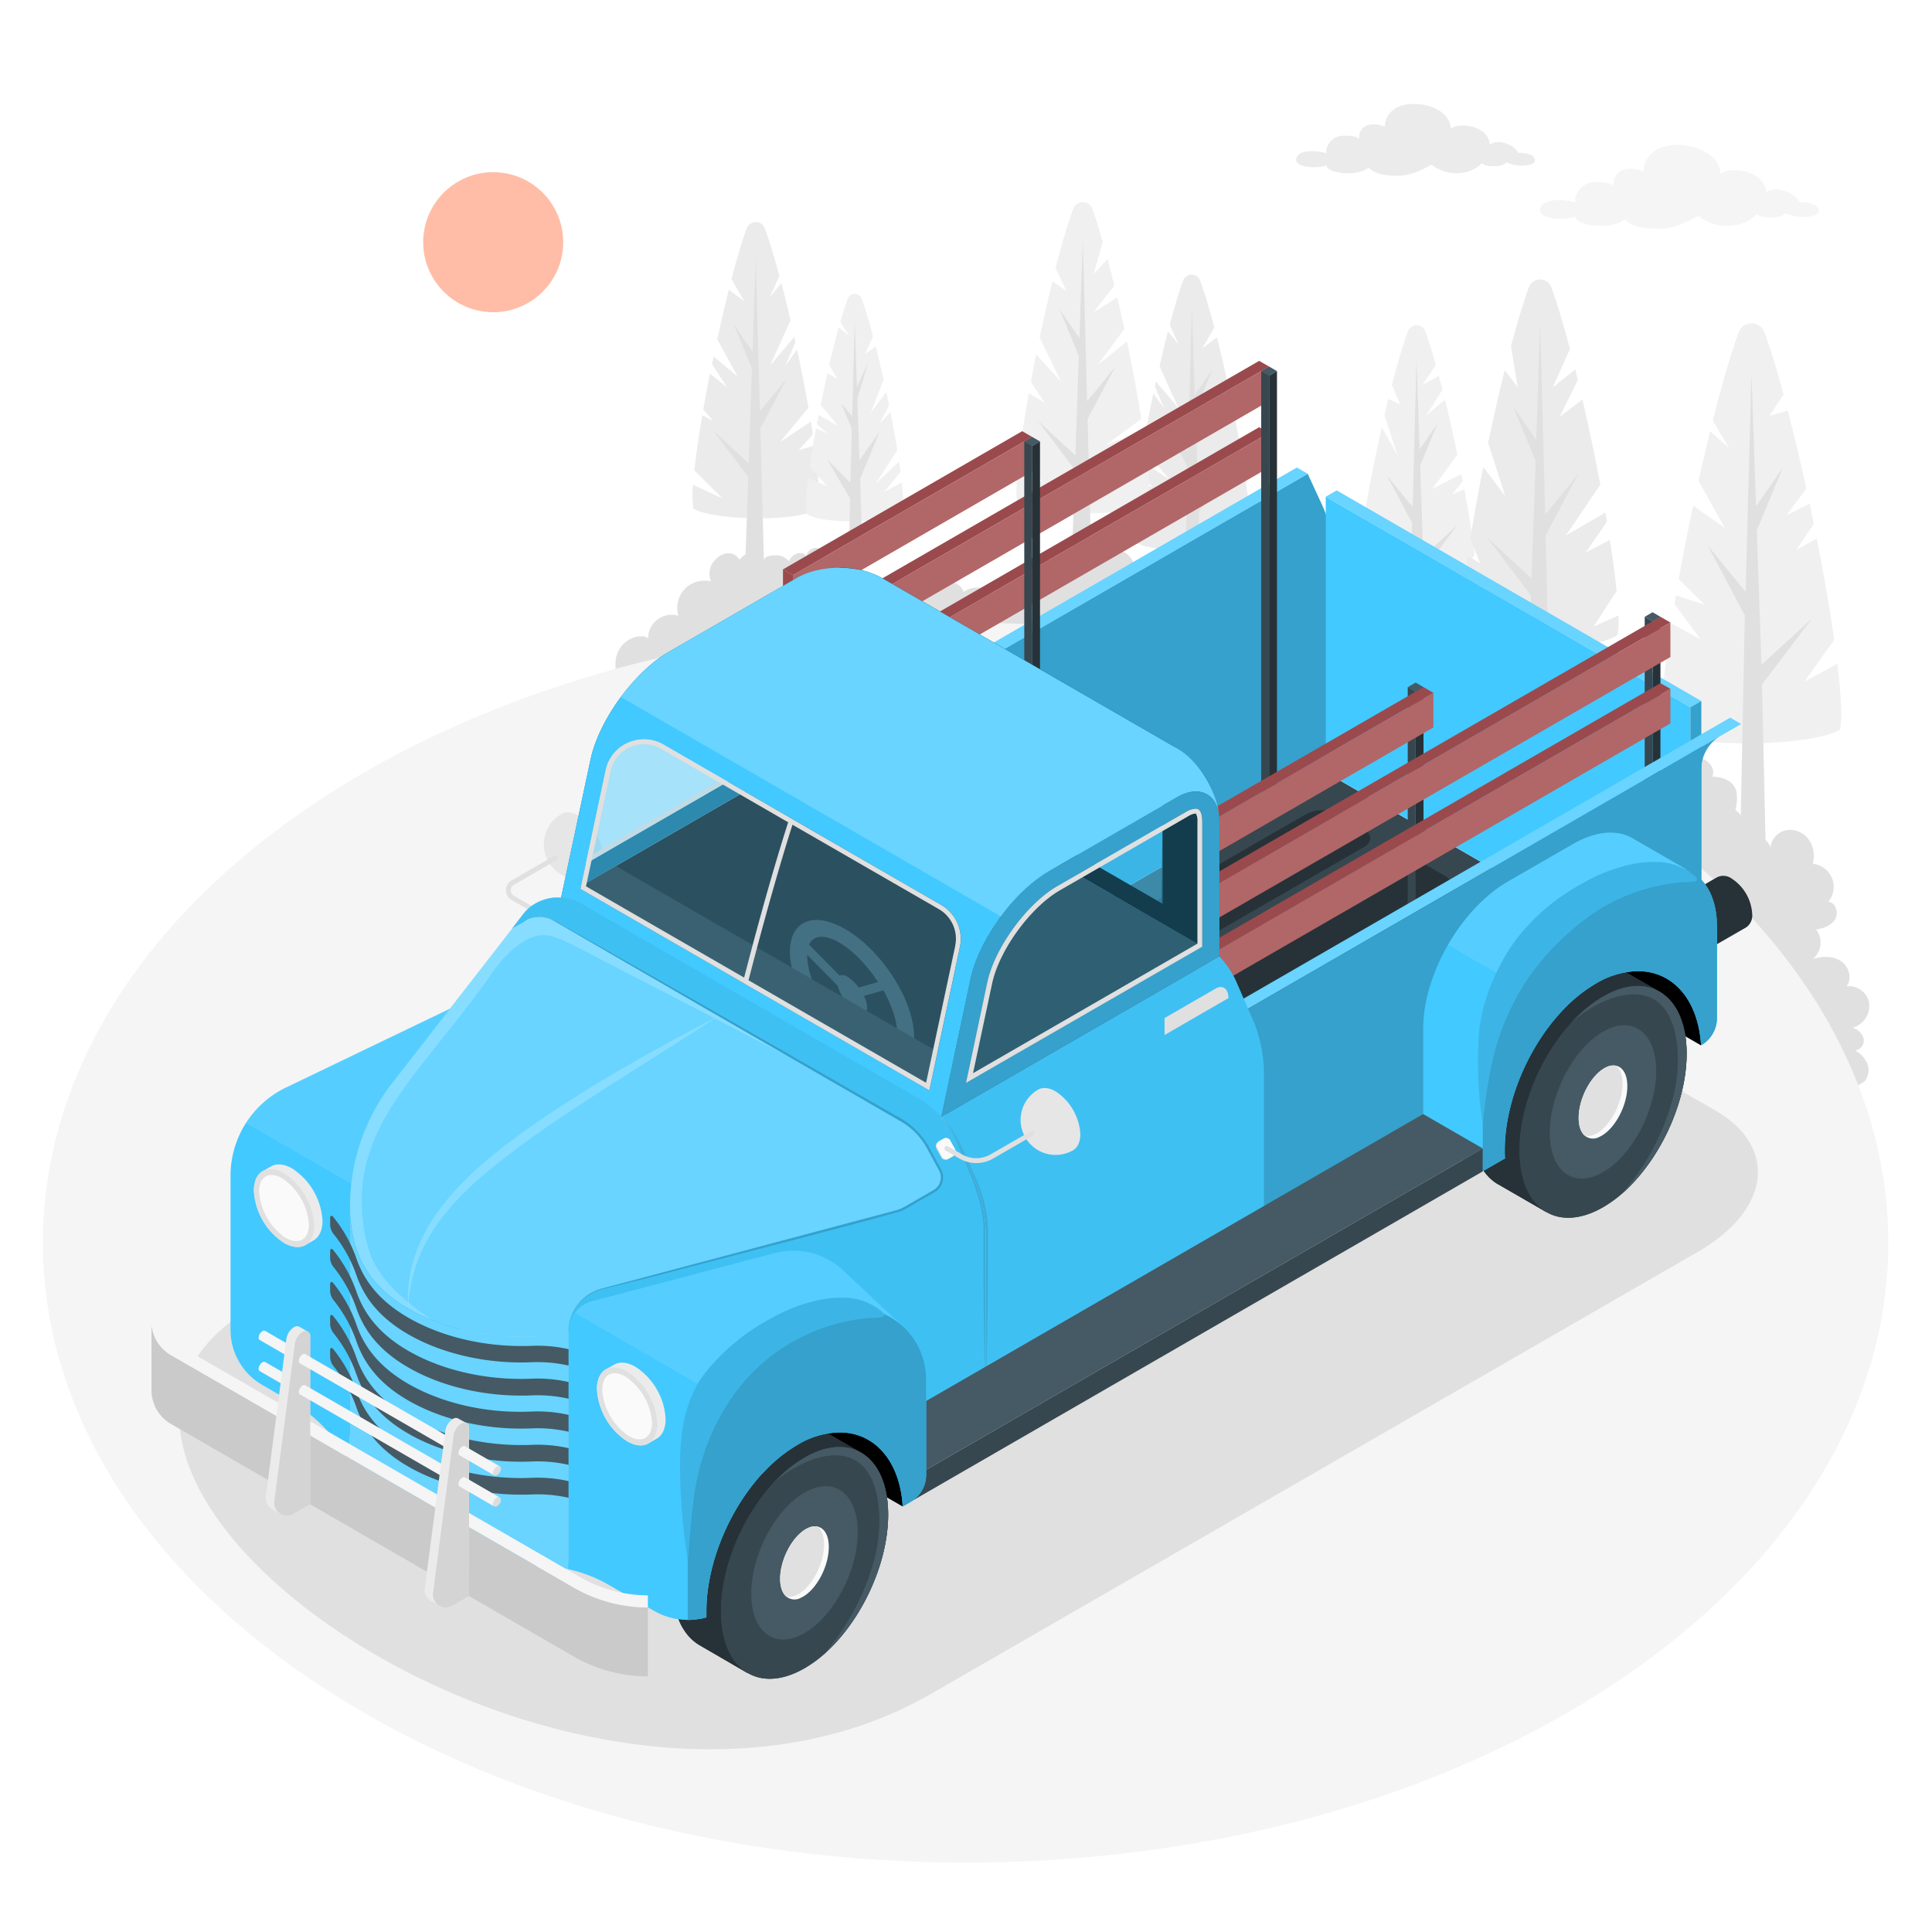 <svg class="animated" id="freepik_stories-vintage-truck" xmlns="http://www.w3.org/2000/svg" viewBox="0 0 500 500" version="1.1" xmlns:xlink="http://www.w3.org/1999/xlink" xmlns:svgjs="http://svgjs.com/svgjs"><style>svg#freepik_stories-vintage-truck:not(.animated) .animable {opacity: 0;}svg#freepik_stories-vintage-truck.animated #freepik--Shadow--inject-2 {animation: 6s Infinite  linear shake;animation-delay: 0s;}svg#freepik_stories-vintage-truck.animated #freepik--Truck--inject-2 {animation: 6s Infinite  linear shake;animation-delay: 0s;}            @keyframes shake {                10%, 90% {                    transform: translate3d(-1px, 0, 0);                  }                  20%, 80% {                    transform: translate3d(2px, 0, 0);                  }                  30%, 50%, 70% {                    transform: translate3d(-4px, 0, 0);                  }                  40%, 60% {                    transform: translate3d(4px, 0, 0);                  }            }        .animator-hidden { display: none; }</style><g id="freepik--Windmill--inject-2" class="animable animator-hidden" style="transform-origin: 63.68px 154.052px;"><g id="freepik--windmill--inject-2" class="animable" style="transform-origin: 63.68px 154.052px;"><path d="M80,247.4a.58.58,0,0,1-.57-.53L68.09,103.16H59.27L47.92,246.87a.54.54,0,0,1-.61.53.58.58,0,0,1-.53-.62l11.4-144.24a.57.57,0,0,1,.57-.52h9.86a.57.57,0,0,1,.57.52l11.4,144.24a.58.58,0,0,1-.53.62Z" style="fill: rgb(224, 224, 224); transform-origin: 63.68px 174.712px;" id="el6dm4jbv508c" class="animable"></path><path d="M72,146H55.37a.56.56,0,0,1-.5-.3.53.53,0,0,1,0-.57L63,132.31l-6.29-9.88a.59.59,0,0,1,0-.59L63,111l-4.76-8.16a.57.57,0,0,1,.2-.78.58.58,0,0,1,.78.21l4.44,7.6,4.44-7.6a.58.58,0,0,1,.78-.21.57.57,0,0,1,.21.78L64.34,111l6.31,10.81a.57.57,0,0,1,0,.59l-6.28,9.88,8.12,12.79A.57.57,0,0,1,72,146Zm-15.6-1.14H71l-7.28-11.45Zm1.47-22.72,5.81,9.14,5.81-9.14-5.81-10Z" style="fill: rgb(224, 224, 224); transform-origin: 63.703px 123.995px;" id="elprziinsq6vi" class="animable"></path><path d="M52.88,177.46a.56.56,0,0,1-.49-.86l19.12-31.5a.57.57,0,1,1,1,.6L53.37,177.19A.57.57,0,0,1,52.88,177.46Z" style="fill: rgb(224, 224, 224); transform-origin: 62.448px 161.139px;" id="elszc7cdns1q" class="animable"></path><path d="M77.42,214.6H49.94a.56.56,0,0,1-.47-.88L63,193.24l-10.6-16a.59.59,0,0,1,0-.59.58.58,0,0,1,.5-.3H73.47L54.88,145.7a.58.58,0,0,1,.19-.79.57.57,0,0,1,.78.19L75,176.59a.54.54,0,0,1,.07.13h0a.36.36,0,0,1,0,.1h0a.54.54,0,0,1-.09.38l-10.6,16L77.9,213.72a.57.57,0,0,1,0,.58A.56.56,0,0,1,77.42,214.6ZM51,213.47H76.36L63.68,194.28Zm2.94-36,9.74,14.75,9.75-14.75Z" style="fill: rgb(224, 224, 224); transform-origin: 63.674px 179.714px;" id="elfbovft6qnok" class="animable"></path><path d="M79.71,243.59a.57.57,0,0,1-.4-.16l-29.76-29a.57.57,0,0,1,.79-.81l29.77,29a.57.57,0,0,1-.4,1Z" style="fill: rgb(224, 224, 224); transform-origin: 64.866px 228.562px;" id="eld4vz8f3x4aa" class="animable"></path><path d="M47.65,243.59a.58.58,0,0,1-.4-.17.57.57,0,0,1,0-.81l29.76-29a.57.57,0,1,1,.8.81l-29.77,29A.55.55,0,0,1,47.65,243.59Z" style="fill: rgb(224, 224, 224); transform-origin: 62.541px 228.507px;" id="elz2nn7uxmkzj" class="animable"></path><rect x="52.24" y="120.52" width="22.88" height="2.54" rx="1.16" style="fill: rgb(224, 224, 224); transform-origin: 63.68px 121.79px;" id="elovz6owsvjhj" class="animable"></rect><path d="M63.68,247.4a.58.58,0,0,1-.57-.57V102.59a.57.57,0,1,1,1.14,0V246.83A.58.58,0,0,1,63.68,247.4Z" style="fill: rgb(224, 224, 224); transform-origin: 63.68px 174.71px;" id="el2tgyzvvokxg" class="animable"></path><path d="M61.51,80.59a2.17,2.17,0,1,1,2.17,2.17A2.17,2.17,0,0,1,61.51,80.59Z" style="fill: rgb(224, 224, 224); transform-origin: 63.68px 80.59px;" id="elrevcm7j2ine" class="animable"></path><path d="M63.68,75.22s-3.52-6.77-2.17-10,3.89-5.62,4.34-4S63.68,75.22,63.68,75.22Z" style="fill: rgb(224, 224, 224); transform-origin: 63.552px 67.96px;" id="elvbf9slp4ckc" class="animable"></path><path d="M60.53,76.25s-6.83-3.41-7.62-6.79-.15-6.83,1.19-5.76S60.53,76.25,60.53,76.25Z" style="fill: rgb(224, 224, 224); transform-origin: 56.548px 69.876px;" id="ely9m7775obgp" class="animable"></path><path d="M58.58,78.93s-7.53,1.25-10.15-1S44.28,72.48,46,72.56,58.58,78.93,58.58,78.93Z" style="fill: rgb(224, 224, 224); transform-origin: 51.925px 75.917px;" id="ele7i7qlwmtbp" class="animable"></path><path d="M58.58,82.25s-5.35,5.44-8.81,5.14-6.55-2-5.11-2.91S58.58,82.25,58.58,82.25Z" style="fill: rgb(224, 224, 224); transform-origin: 51.439px 84.826px;" id="elz2a577yvuz" class="animable"></path><path d="M60.53,84.93s-1.14,7.55-4.1,9.34-6.46,2.26-5.85.65S60.53,84.93,60.53,84.93Z" style="fill: rgb(224, 224, 224); transform-origin: 55.52px 90.417px;" id="elvrgrj8h9at" class="animable"></path><path d="M63.68,86s3.52,6.78,2.17,10-3.89,5.62-4.34,4S63.68,86,63.68,86Z" style="fill: rgb(224, 224, 224); transform-origin: 63.808px 93.26px;" id="elkpavjdr8gc" class="animable"></path><path d="M66.84,84.93s6.82,3.41,7.61,6.79.16,6.83-1.19,5.75S66.84,84.93,66.84,84.93Z" style="fill: rgb(224, 224, 224); transform-origin: 70.818px 91.301px;" id="elg3hx9okyl4" class="animable"></path><path d="M68.78,82.25s7.53-1.26,10.15,1,4.15,5.44,2.43,5.36S68.78,82.25,68.78,82.25Z" style="fill: rgb(224, 224, 224); transform-origin: 75.435px 85.256px;" id="eljmmte1n308q" class="animable"></path><path d="M68.78,78.93s5.36-5.44,8.81-5.14,6.55,2,5.11,2.9S68.78,78.93,68.78,78.93Z" style="fill: rgb(224, 224, 224); transform-origin: 75.921px 76.354px;" id="el6pbnpto8xvq" class="animable"></path><path d="M66.84,76.25s1.13-7.55,4.1-9.34,6.45-2.26,5.84-.65S66.84,76.25,66.84,76.25Z" style="fill: rgb(224, 224, 224); transform-origin: 71.845px 70.763px;" id="el05zpvyqvz724" class="animable"></path></g></g><g id="freepik--Trees--inject-2" class="animable" style="transform-origin: 327.854px 139.583px;"><g id="freepik--Pines--inject-2" class="animable" style="transform-origin: 327.854px 139.583px;"><g id="freepik--Pine--inject-2" class="animable" style="transform-origin: 453.277px 155.265px;"><path d="M430.37,188.81c6.93,5.11,38.66,4.41,45.81,0,.63-2.76.31-8.92-.68-17L467,176.37l7.7-10.79c-1.12-7.85-2.69-16.9-4.53-26.19l-5.27,2.94,4.51-6.76q-.54-2.61-1.09-5.22l-6,3,5.16-6.9c-1.53-7-3.16-13.89-4.8-20.2l-4.79,1.4s1.8-2.7,3.7-5.51c-1.68-6.2-3.35-11.72-4.93-16.09a3.56,3.56,0,0,0-6.71,0c-2.12,5.87-4.43,13.86-6.7,22.81l4.25,7.12-4.93-4.36c-1,4.14-2,8.45-3,12.82l6.8,12.15-8.19-5.72c-1.36,6.41-2.62,12.86-3.73,19l6.65,6.6-7.38-2.37c-.13.75-.26,1.49-.38,2.22l6.81,9.19-7.61-4.18C430.46,174.46,429.5,185,430.37,188.81Z" style="fill: rgb(240, 240, 240); transform-origin: 453.277px 138.033px;" id="elkrvuco2dtpk" class="animable"></path><path d="M451.6,159.34l-9.67-18.19,9.83,12,1.52-56.44,1.18,34.34,6.88-9.94-6.67,16.14,1.2,34.79L469,160,456,177.15l1.1,48.2c0,2-6.88,2-6.88,0l1.34-66Z" style="fill: rgb(224, 224, 224); transform-origin: 455.465px 161.78px;" id="elqayvn6c5p0f" class="animable"></path></g><g id="freepik--pine--inject-2" class="animable" style="transform-origin: 366.632px 127.125px;"><path d="M351.13,155.33c4.68,3.45,26.13,3,31,0,.34-1.46.28-4.32-.08-8.1l-5.57,2,5.18-5.57c-.59-4.86-1.52-10.75-2.68-17L375.81,128l2.74-3.48-.36-1.83-7.49,3.81,6.48-8.82c-1-4.85-2.09-9.7-3.21-14.25l-4.86,4.07,4.21-6.66c-.31-1.22-.62-2.4-.93-3.55l-4.3,2.33,3.52-5.17c-.93-3.3-1.86-6.25-2.73-8.67a2.41,2.41,0,0,0-4.53,0c-1.31,3.62-2.73,8.43-4.13,13.84,1.22,2.85,2.19,5.07,2.19,5.07l-3.1-1.44c-.34,1.38-.68,2.79-1,4.22,1.47,4.51,3.3,10.16,3.3,10.28-.09-.18-2.26-4.06-4-7.18C353.36,129.35,350,150.39,351.13,155.33Z" style="fill: rgb(240, 240, 240); transform-origin: 366.632px 120.973px;" id="elgnc7qu0kgfc" class="animable"></path><path d="M365.48,135.4l-6.54-12.31,6.65,8.15,1-38.17.8,23.23,4.66-6.72-4.51,10.91.8,23.53,8.87-8.18-8.75,11.6.74,21.59c0,1.37-4.64,1.37-4.64,0l.9-33.63Z" style="fill: rgb(224, 224, 224); transform-origin: 368.075px 131.564px;" id="eldu1w5k25lus" class="animable"></path></g><g id="freepik--pine--inject-2" class="animable" style="transform-origin: 195.587px 102.261px;"><path d="M211.74,131.62c-4.88,3.61-27.25,3.11-32.29,0a24.68,24.68,0,0,1-.1-6.17L187,129l-7.3-7.23c.44-4.06,1.15-9,2.06-14.32l2.79,1.49L182,106c.52-3,1.1-6.14,1.73-9.31l4.54,3.66-4-6.08c.13-.66.27-1.32.4-2l6.21,5.12-5.26-9.59c1-4.43,2-8.79,3-12.86L192.64,78c-.1-.18-1.72-2.93-3.34-5.8,1.33-5.08,2.68-9.59,3.93-13.06a2.52,2.52,0,0,1,4.73,0c1.19,3.31,2.47,7.54,3.74,12.32h0l-2.47,5.43,3-3.61c.8,3.06,1.59,6.31,2.35,9.64l-5.3,11.69,6.27-7.41c.1.45.2.91.29,1.38l-2.55,6,3-4.1c1.08,5.09,2.07,10.21,2.93,15.06l-7.36,8.87,8-5.32c.18,1.12.36,2.22.53,3.29l-3.74,4.13,4.18-1.2C211.81,123.15,212.29,129.23,211.74,131.62Z" style="fill: rgb(235, 235, 235); transform-origin: 195.587px 95.817px;" id="el9xho0ojk9kh" class="animable"></path><path d="M196.78,110.86,203.59,98l-6.93,8.49-1.07-39.78L194.76,91l-4.85-7,4.7,11.38-.84,24.51-9.24-8.52,9.12,12.09-.78,22.5c0,1.43,4.85,1.43,4.85,0l-.94-35Z" style="fill: rgb(224, 224, 224); transform-origin: 194.06px 106.871px;" id="elpzto1jafj7" class="animable"></path></g><g id="freepik--pine--inject-2" class="animable" style="transform-origin: 308.415px 117.259px;"><path d="M293.37,140.1c4.54,3.36,25.38,2.89,30.08,0a23.46,23.46,0,0,0,.09-5.75l-7.11,3.26,6.8-6.73c-.41-3.79-1.07-8.38-1.92-13.35l-2.6,1.39,2.37-2.73c-.48-2.8-1-5.72-1.62-8.67l-4.23,3.4,3.78-5.65c-.12-.62-.25-1.23-.37-1.84l-5.79,4.77,4.9-8.93c-.9-4.13-1.86-8.19-2.81-12l-3.78,2.87c.09-.16,1.6-2.73,3.11-5.4C313,80,311.78,75.83,310.61,72.6a2.35,2.35,0,0,0-4.41,0c-1.11,3.07-2.3,7-3.48,11.47h0l2.3,5.06-2.75-3.37c-.74,2.85-1.48,5.88-2.19,9L305,105.65l-5.84-6.91c-.09.42-.19.85-.28,1.29l2.38,5.62-2.77-3.83c-1,4.75-1.93,9.52-2.72,14l6.86,8.27-7.42-5c-.17,1-.34,2.07-.49,3.07l3.48,3.84L294.33,125C293.29,132.21,292.86,137.86,293.37,140.1Z" style="fill: rgb(235, 235, 235); transform-origin: 308.415px 106.755px;" id="elr6kx9owp69s" class="animable"></path><path d="M307.3,120.75,301,108.81l6.45,7.91,1-37.06.77,22.55,4.52-6.52-4.38,10.59.79,22.84,8.6-7.93-8.49,11.26.72,30c0,1.34-4.51,1.34-4.51,0l.87-41.71Z" style="fill: rgb(224, 224, 224); transform-origin: 309.875px 121.558px;" id="elw8vgszgkpv" class="animable"></path></g><g id="freepik--pine--inject-2" class="animable" style="transform-origin: 221.198px 113.111px;"><path d="M233.59,133c-3.86,2.38-21,2.76-24.79,0-.34-1.5-.16-4.86.38-9.28l4.86,2.08-4.49-5c.44-3,1-6.4,1.63-9.93l3,1.31-2.78-2.36c.15-.82.31-1.64.47-2.47l5,2.87-4.47-5.42c.55-2.74,1.14-5.5,1.76-8.2L216.67,98l-2.09-3.61c.64-2.62,1.85-7.33,2.5-9.64l2.61,2.08-2.21-3.5c.65-2.25,1.29-4.27,1.9-6a1.93,1.93,0,0,1,3.63,0c.94,2.58,1.94,5.91,2.93,9.67h0l-2,4.61,2.7-2c.7,2.77,1.39,5.7,2.06,8.7h0l-3.39,8.58,4.07-5.45c.24,1.14.48,2.29.71,3.43l-2.42,4.76,2.77-3c.67,3.39,1.27,6.72,1.77,9.83h0l-5.54,8.71,6-5.74c.14.94.27,1.85.39,2.72l-4.19,5.14,4.52-2.42C233.79,128.69,233.9,131.59,233.59,133Z" style="fill: rgb(240, 240, 240); transform-origin: 221.198px 105.493px;" id="el4pbzq1ddi5v" class="animable"></path><path d="M227.64,111.72l-5.21,7.37-.54-15.9,2.81-9.5-2.92,6.49-.58-17-.66,24.57-2.92-3.49,2.83,6.72-.37,13.94-6-6L220,129l-.4,20.34c0,1.1,3.72,1.1,3.72,0l-.69-25.49Z" style="fill: rgb(224, 224, 224); transform-origin: 220.86px 116.673px;" id="el62xfeffxmyv" class="animable"></path></g><g id="freepik--pine--inject-2" class="animable" style="transform-origin: 398.581px 130.467px;"><path d="M378.55,164.34c6.25,3.84,34,4.46,40.05,0a21.08,21.08,0,0,0,.25-5.05l-6.46,2.88,6-9.22c-.38-3.82-1-8.31-1.75-13.21L410.36,143l5.52-8c-.13-.77-.27-1.56-.41-2.36l-10.19,5.91,8.89-13.14c-1.37-7.25-3-14.8-4.62-22l-5.91,4.44,4.71-9.52c-.23-.92-.45-1.82-.67-2.71l-5.84,4.64,4.47-9.94c-1.63-6.19-3.27-11.68-4.8-15.92a3.12,3.12,0,0,0-5.87,0c-1.47,4.07-3,9.28-4.61,15.16l1.76,10.7-3.37-4.47c-1.48,6-2.94,12.38-4.28,18.81l4.41,13.8-5.68-7.54c-1.3,6.49-2.44,12.88-3.35,18.7l2.56,6.26-3.21-2c-.22,1.55-.43,3.05-.6,4.47l5.58,9.28-6.08-4.91C378.2,158.21,378.08,162.32,378.55,164.34Z" style="fill: rgb(235, 235, 235); transform-origin: 398.581px 119.898px;" id="elnpyz79jayr" class="animable"></path><path d="M400,138.57l8.45-15.9L399.9,133.2l-1.32-49.35-1,30-6-8.69,5.83,14.11-1.05,30.42-11.46-10.57,11.31,15-1,33.14c0,1.78,6,1.78,6,0L400,138.57Z" style="fill: rgb(224, 224, 224); transform-origin: 396.675px 136.222px;" id="elec2n50budc9" class="animable"></path></g><g id="freepik--pine--inject-2" class="animable" style="transform-origin: 280.233px 99.336px;"><path d="M263.27,130.22c5.29,3.27,28.78,3.78,33.91,0,.39-1.71.29-5.22-.19-9.86l-5.26,1,4.9-4.24c-.23-1.8-.49-3.73-.79-5.74l-9.75,3.89,9.29-6.87c-1-6.2-2.27-13.1-3.72-20l-7.54,6L291,85.13c-.6-2.75-1.22-5.49-1.85-8.15L283,80.81l5.39-6.88c-.58-2.39-1.17-4.7-1.76-6.9L283,71l2.41-8.41c-.93-3.2-1.83-6.07-2.7-8.46a2.63,2.63,0,0,0-5,0c-1.45,4-3,9.29-4.55,15.26h0L276,75.3l-3.61-2.5c-1.15,4.64-2.27,9.58-3.33,14.55h0l5.54,11.43-6.44-7.05c-.48,2.39-.94,4.77-1.37,7.1l3.58,5.38-4.12-2.41c-.89,5-1.65,9.75-2.19,13.92h0l5.75,9.11-6.4-3.45C263,125.53,262.91,128.64,263.27,130.22Z" style="fill: rgb(240, 240, 240); transform-origin: 280.233px 92.592px;" id="elb9dzho17hr" class="animable"></path><path d="M281.47,108.41l7.15-13.47-7.27,8.92-1.12-41.78-.88,25.43-5.09-7.36L279.2,92.1l-.89,25.75-9.7-8.95,9.57,12.69-.81,23.64c0,1.5,5.09,1.5,5.09,0l-1-36.82Z" style="fill: rgb(224, 224, 224); transform-origin: 278.615px 104.218px;" id="elspa0d7uxaq" class="animable"></path></g></g></g><g id="freepik--Floor--inject-2" class="animable" style="transform-origin: 249.898px 311.909px;"><g id="freepik--floor--inject-2" class="animable" style="transform-origin: 249.898px 311.909px;"><g id="freepik--Shrubbery--inject-2" class="animable" style="transform-origin: 321.533px 211.637px;"><path d="M159.3,171.7A7,7,0,0,1,164,165a6.13,6.13,0,0,1,2.41-.29,1.8,1.8,0,0,1,1.32.56,6.08,6.08,0,0,1,7.83-5.9,7.23,7.23,0,0,1,1-6.15,7.48,7.48,0,0,1,.62-.75,7.16,7.16,0,0,1,6.82-2,5.11,5.11,0,0,1,.46-4.82c1.73-2.55,5.14-3.57,6.95-.81a5,5,0,0,1,3.36-2,2.56,2.56,0,0,1,2.69,2.44c.52-1.46,1.94-1.49,3.23-1.56a4.15,4.15,0,0,1,2,.39c.23.12,1.58.89,1.47,1.23a3.25,3.25,0,0,1,2.3-2.13c.79-.2,2.24-.06,2.17,1.09a2.61,2.61,0,0,1,5.22.17c0-.31,2.77-.95,3.1-1a3.4,3.4,0,0,1,2.59.45,4.26,4.26,0,0,1,2.17,4.4c.15-.77,2.3-.4,2.71-.21a4.35,4.35,0,0,1,1.92,1.7,4.52,4.52,0,0,1,.4,2,2.92,2.92,0,0,1,2-.38c.31.06,1.48.49,1.45.94a4.26,4.26,0,0,1,1.65-3.2,3,3,0,0,1,3.48,0,4,4,0,0,1,2.31-1.74,3,3,0,0,1,3.2,1.32c.6.71,1.69,2.61,1.16,3.59,1.52-2.79,6.55-2.19,7.38.88a5.85,5.85,0,0,1,8.55,1.78c.63-4.35,5.52-4.78,8.79-3.8a10.15,10.15,0,0,1,.22-3.6,3.88,3.88,0,0,1,2.15-2.49c1.87-.75,3.92.41,5.58,1.55a2.14,2.14,0,0,1,1.32-2.78,2.35,2.35,0,0,1,2.79,1.45,2.56,2.56,0,0,1,2.69-2.44,4.64,4.64,0,0,1,3.37,2,4.41,4.41,0,0,1,5.81-2.16,5.4,5.4,0,0,1,2.46,2.38c.24.46,1,2.58.36,3a4.42,4.42,0,0,1,5.39.67,4.47,4.47,0,0,1,.39,5.39c1.18-.08,2.72.16,3.3,1.34a2.3,2.3,0,0,1-.64,2.75,3.77,3.77,0,0,1,6.05,2.59c.42-1.65,1.48-3.42,3.18-3.59,1.51-.16,2.8,1,3.87,2.09-.43-.93-.8-2.16-.05-2.85a2,2,0,0,1,.88-.43,8.06,8.06,0,0,1,4.93.19,8.18,8.18,0,0,1-.17-2.74,2.71,2.71,0,0,1,1.56-2.12c1.44-.54,3,.73,3.61,2.13a6.71,6.71,0,0,1,3.6-3.58c1.66-.52,3.84.55,3.85,2.29a7.35,7.35,0,0,1,4.72-1.74,3.13,3.13,0,0,1,2,.58c1.11.9.93,2.61.65,4a5.34,5.34,0,0,1,4.18,1.65,3.05,3.05,0,0,1-.16,4.17,4.84,4.84,0,0,1,3.72.4,2.67,2.67,0,0,1,1.11,3.32,2.79,2.79,0,0,1,4.73,2.81c.2-.52,2.16-.48,2.59-.43a13.25,13.25,0,0,1,2.73.84,5.52,5.52,0,0,1,7.7-4c.64-2.75,4.05-4.23,6.74-3.36s4.49,3.54,5,6.31-1.18,6.36-3.82,5.68a5.81,5.81,0,0,1,4.84,6.84c3.33-2.29,8.66,1.62,7.47,5.48a5,5,0,0,1,4.9-3.06,5.2,5.2,0,0,1,4.34,3.78c1.12-1,2.09-2.39,3.68-2.59,1.43-.18,3.46.42,3.82,2a6,6,0,0,1,5-4.05c2.28-.11,4.58,1.86,4.41,4.14,1.68-1.58,5-.15,5,2.15a6.64,6.64,0,0,1,10.79,5.84c0,.51-.86,2.57-.64,2.8s3-.38,3.63-.28a2.71,2.71,0,0,1,2.32,2.08c1.76-1,3.84-1.77,5.8-1.25s3.53,2.79,2.68,4.63c2.67.12,5.58,1,6.25,3.93a11.21,11.21,0,0,1-.28,4.74,5.45,5.45,0,0,1,2,6.63,5.52,5.52,0,0,1,7.1,3,5.11,5.11,0,0,1,4.17-4.45,6,6,0,0,1,5.73,2.46,7.34,7.34,0,0,1,1,6.26,6,6,0,0,1,4.07,9.8c1.92.22,2.73,2.9,1.74,4.56s-3,2.38-4.95,2.61a5.48,5.48,0,0,1-.84,7.68c2.4-.77,5.18-.87,7.28.51s3.05,4.59,1.46,6.53a5.41,5.41,0,0,1,5.79,3.92A5.93,5.93,0,0,1,479.4,266a3.9,3.9,0,0,1,2.9,2.78,2.59,2.59,0,0,1-2.24,3.07,6.72,6.72,0,0,1,3.22,3.51,4.49,4.49,0,0,1-.81,4.55,9.31,9.31,0,0,1-3.09,1.5s-317,.15-320.08.06Z" style="fill: rgb(224, 224, 224); transform-origin: 321.533px 211.637px;" id="elgq4bpwnnnbu" class="animable"></path></g><path id="freepik--floor--inject-2" d="M418.77,208.15c-93.26-62.66-244.46-62.66-337.73,0s-93.26,164.25,0,226.9,244.47,62.66,337.73,0S512,270.81,418.77,208.15Z" style="fill: rgb(245, 245, 245); transform-origin: 249.898px 321.598px;" class="animable"></path></g></g><g id="freepik--Sun--inject-2" class="animable" style="transform-origin: 127.64px 62.68px;"><circle id="freepik--sun--inject-2" cx="127.64" cy="62.68" r="18.12" style="fill: rgb(255, 189, 167); transform-origin: 127.64px 62.68px;" class="animable"></circle></g><g id="freepik--Clouds--inject-2" class="animable" style="transform-origin: 403.082px 43.051px;"><path id="freepik--Cloud--inject-2" d="M375.43,33.3c0-3.5-3.84-5.93-8.18-6.34-5.12-.48-8.75,1.8-8.87,5.83-3.35-1.37-6.88-.49-6.62,3.19-.87-1-4.12-1-5.29-.7a4.59,4.59,0,0,0-2.92,2.49,3.34,3.34,0,0,0-.3,1.88c-1.95-.64-6.39-1-7.5.76-2,3.19,5.91,3.29,7.51,2.33.33,2.47,8.82,2.88,10.87.59,1.61,1.62,3.91,2,6.4,2.12,4.2.25,6.77-1.17,10-2.84,3.56,3,9.72,3.07,12.93-.38.82.77,3.07,1,4.88.58,1.18-.28,1.46-.79,1.46-.79a10.23,10.23,0,0,0,2.17.66c2.33.48,6.66,0,4.84-2.13-.61-.71-2.88-1.16-3.84-.94-1-2-5.09-3.89-7.43-2.2-.09-2.42-2.3-4.31-5.41-4.79C379.13,32.46,376.62,32.32,375.43,33.3Z" style="fill: rgb(235, 235, 235); transform-origin: 366.337px 36.188px;" class="animable"></path><path id="freepik--cloud--inject-2" d="M445.23,45c0-4.09-4.48-6.93-9.55-7.41-6-.56-10.21,2.1-10.35,6.81-3.91-1.61-8-.58-7.72,3.72-1-1.17-4.81-1.14-6.18-.81a5.33,5.33,0,0,0-3.4,2.9,3.86,3.86,0,0,0-.35,2.19c-2.28-.74-7.46-1.2-8.76.89-2.3,3.72,6.91,3.83,8.77,2.71.39,2.89,10.29,3.37,12.69.7,1.87,1.89,4.56,2.3,7.46,2.47,4.9.3,7.9-1.36,11.72-3.31,4.16,3.52,11.34,3.58,15.09-.45,1,.9,3.58,1.18,5.69.68,1.38-.33,1.7-.92,1.7-.92a12.2,12.2,0,0,0,2.54.76c2.72.57,7.77,0,5.65-2.47-.72-.84-3.37-1.36-4.49-1.11-1.18-2.33-5.94-4.53-8.66-2.56-.11-2.83-2.69-5-6.32-5.6C449.54,44,446.62,43.84,445.23,45Z" style="fill: rgb(245, 245, 245); transform-origin: 434.645px 48.361px;" class="animable"></path></g><g id="freepik--Shadow--inject-2" class="animable" style="transform-origin: 250.685px 332.189px;"><path id="freepik--shadow--inject-2" d="M328.17,220.84l115.7,66.51c16.32,9.38,14.38,25.75-4.34,36.55L241.17,438.25C147.53,492.45-8.76,379.88,66.1,337.91L273.17,218.07C291.9,207.27,311.85,211.45,328.17,220.84Z" style="fill: rgb(224, 224, 224); transform-origin: 250.685px 332.189px;" class="animable"></path></g><g id="freepik--Truck--inject-2" class="animable" style="transform-origin: 246.345px 263.929px;"><g id="freepik--truck--inject-2" class="animable" style="transform-origin: 246.345px 263.929px;"><path d="M431.57,234.41a3.72,3.72,0,0,0-1.55,3.43,11.71,11.71,0,0,0,5.3,9.18,3.73,3.73,0,0,0,3.75.38L451.92,240a3.74,3.74,0,0,0,1.55-3.44,11.71,11.71,0,0,0-5.3-9.18,3.7,3.7,0,0,0-3.75-.37Z" style="fill: rgb(38, 50, 56); transform-origin: 441.745px 237.201px;" id="ele1c71ct90u" class="animable"></path><path d="M435.32,247a3.23,3.23,0,0,0,5.3-3.07,11.71,11.71,0,0,0-5.3-9.18,3.23,3.23,0,0,0-5.3,3.06A11.74,11.74,0,0,0,435.32,247Z" style="fill: rgb(69, 90, 100); transform-origin: 435.321px 240.876px;" id="el8lwsfq0kjtp" class="animable"></path><polygon points="217.3 272.51 343.11 199.87 434.65 252.74 308.86 325.38 217.3 272.51" style="fill: rgb(55, 71, 79); transform-origin: 325.975px 262.625px;" id="elbq6zcd2s6v8" class="animable"></polygon><path d="M353,219.2l-102.26,59a9.06,9.06,0,0,1-8.22-.1l-6.45-3.72c-2.32-1.35-2.41-3.47-.19-4.76l102.26-59a9.11,9.11,0,0,1,8.23.11l6.44,3.72C355.17,215.79,355.25,217.92,353,219.2Z" style="fill: rgb(38, 50, 56); transform-origin: 294.453px 244.414px;" id="elhbkob9qt4h6" class="animable"></path><path d="M374,231.33l-102.26,59a9.08,9.08,0,0,1-8.23-.11l-6.44-3.72c-2.33-1.34-2.41-3.46-.19-4.75l102.26-59a9.06,9.06,0,0,1,8.22.11l6.45,3.72C376.17,227.92,376.26,230.05,374,231.33Z" style="fill: rgb(38, 50, 56); transform-origin: 315.453px 256.54px;" id="el8qrk4ahcr73" class="animable"></path><path d="M395,243.46l-102.25,59a9.11,9.11,0,0,1-8.23-.11l-6.44-3.72c-2.33-1.34-2.41-3.47-.19-4.75l102.25-59a9.05,9.05,0,0,1,8.23.11l6.45,3.72C397.18,240.05,397.26,242.17,395,243.46Z" style="fill: rgb(38, 50, 56); transform-origin: 336.461px 268.666px;" id="el34lonq79gok" class="animable"></path><path d="M416.05,255.59l-102.25,59a9.11,9.11,0,0,1-8.23-.11l-6.45-3.72c-2.32-1.34-2.41-3.47-.19-4.75l102.26-59a9.08,9.08,0,0,1,8.23.1l6.44,3.72C418.19,252.18,418.27,254.3,416.05,255.59Z" style="fill: rgb(38, 50, 56); transform-origin: 357.492px 280.796px;" id="elp53y58keyy" class="animable"></path><path d="M213.4,204.64l-3.57-7.75L207,195.26l3.57,7.75a42.27,42.27,0,0,1,3.9,17.74v50.08l2.82,1.63V222.37A42.26,42.26,0,0,0,213.4,204.64Z" style="fill: rgb(69, 90, 100); transform-origin: 212.145px 233.86px;" id="elwii5m1m0sno" class="animable"></path><path d="M342,130.36l-3.57-7.74-1.63.95-127,73.32,3.57,7.75a42.26,42.26,0,0,1,3.9,17.73v50.09l128.62-74.27V148.1A42.48,42.48,0,0,0,342,130.36Z" style="fill: #42C9FF; transform-origin: 277.845px 197.54px;" id="el1hh68rire17" class="animable"></path><g id="elg1buf874hml"><path d="M342,130.36l-3.57-7.74-1.63.95-127,73.32,3.57,7.75a42.26,42.26,0,0,1,3.9,17.73v50.09l128.62-74.27V148.1A42.48,42.48,0,0,0,342,130.36Z" style="opacity: 0.2; transform-origin: 277.845px 197.54px;" class="animable" id="elci7w5ezvgfp"></path></g><polygon points="209.83 196.9 338.46 122.63 335.63 121 207.01 195.27 209.83 196.9" style="fill: #42C9FF; transform-origin: 272.735px 158.95px;" id="elj5de9gnp61d" class="animable"></polygon><g id="elimcrkp913hh"><polygon points="209.83 196.9 338.46 122.63 335.63 121 207.01 195.27 209.83 196.9" style="fill: rgb(255, 255, 255); opacity: 0.2; transform-origin: 272.735px 158.95px;" class="animable" id="eleak9alsxa0p"></polygon></g><polygon points="325.87 110.56 202.63 181.7 205.21 183.17 328.44 112.03 325.87 110.56" style="fill: rgb(154, 74, 77); transform-origin: 265.535px 146.865px;" id="el5mhrmhmossg" class="animable"></polygon><polygon points="328.44 120.97 328.44 112.03 205.21 183.17 205.21 192.11 328.44 120.97" style="fill: rgb(177, 102, 104); transform-origin: 266.825px 152.07px;" id="elw4z1mwyvn2r" class="animable"></polygon><polygon points="202.63 190.63 205.21 192.11 205.21 183.17 202.63 181.7 202.63 190.63" style="fill: rgb(154, 74, 77); transform-origin: 203.92px 186.905px;" id="eluv3iqpmgr1r" class="animable"></polygon><polygon points="325.87 93.39 202.63 164.53 205.21 166 328.44 94.86 325.87 93.39" style="fill: rgb(154, 74, 77); transform-origin: 265.535px 129.695px;" id="elz1tpln5uqs" class="animable"></polygon><polygon points="328.44 103.8 328.44 94.86 205.21 166 205.21 174.94 328.44 103.8" style="fill: rgb(177, 102, 104); transform-origin: 266.825px 134.9px;" id="el3q6ars5y207" class="animable"></polygon><polygon points="202.63 173.47 205.21 174.94 205.21 166 202.63 164.53 202.63 173.47" style="fill: rgb(154, 74, 77); transform-origin: 203.92px 169.735px;" id="ele21dl9kx5uj" class="animable"></polygon><polygon points="264.54 111.59 202.63 147.36 205.21 148.83 267.12 113.07 264.54 111.59" style="fill: rgb(154, 74, 77); transform-origin: 234.875px 130.21px;" id="elqr8bc5mr2ih" class="animable"></polygon><polygon points="267.12 122.01 267.12 113.07 205.21 148.83 205.21 157.77 267.12 122.01" style="fill: rgb(177, 102, 104); transform-origin: 236.165px 135.42px;" id="elg2n4yexz1lt" class="animable"></polygon><polygon points="202.63 156.3 205.21 157.77 205.21 148.83 202.63 147.36 202.63 156.3" style="fill: rgb(154, 74, 77); transform-origin: 203.92px 152.565px;" id="elrpm8uq666ii" class="animable"></polygon><polygon points="328.44 94.86 326.4 96.04 328.44 97.22 330.48 96.04 328.44 94.86" style="fill: rgb(69, 90, 100); transform-origin: 328.44px 96.04px;" id="elnwe4omnqnkc" class="animable"></polygon><polygon points="330.48 96.04 330.48 209.13 328.44 210.31 328.44 97.22 330.48 96.04" style="fill: rgb(38, 50, 56); transform-origin: 329.46px 153.175px;" id="elo8rrdq1a2lg" class="animable"></polygon><polygon points="326.4 96.04 326.4 209.13 328.44 210.31 328.44 97.22 326.4 96.04" style="fill: rgb(55, 71, 79); transform-origin: 327.42px 153.175px;" id="eleje9wqbeed5" class="animable"></polygon><polygon points="267.12 113.07 265.08 114.24 267.12 115.42 269.15 114.24 267.12 113.07" style="fill: rgb(69, 90, 100); transform-origin: 267.115px 114.245px;" id="elgsf2fy1f9p" class="animable"></polygon><polygon points="269.15 114.24 269.15 244.84 267.12 246.02 267.12 115.42 269.15 114.24" style="fill: rgb(38, 50, 56); transform-origin: 268.135px 180.13px;" id="elekdzenb4tri" class="animable"></polygon><polygon points="265.08 114.24 265.08 244.84 267.12 246.02 267.12 115.42 265.08 114.24" style="fill: rgb(55, 71, 79); transform-origin: 266.1px 180.13px;" id="el4ztjhltuvb" class="animable"></polygon><polygon points="437.47 254.32 437.48 183.06 343.1 128.56 343.1 199.82 437.47 254.32" style="fill: #42C9FF; transform-origin: 390.29px 191.44px;" id="elglo7o9p66te" class="animable"></polygon><polygon points="345.93 126.92 343.1 128.56 437.48 183.06 440.3 181.43 345.93 126.92" style="fill: #42C9FF; transform-origin: 391.7px 154.99px;" id="el1j21r3m3dso" class="animable"></polygon><g id="eld0fky35ybp"><polygon points="345.93 126.92 343.1 128.56 437.48 183.06 440.3 181.43 345.93 126.92" style="fill: rgb(255, 255, 255); opacity: 0.2; transform-origin: 391.7px 154.99px;" class="animable" id="el1z2jq56j4f8"></polygon></g><polygon points="437.47 254.32 440.3 252.69 440.3 181.43 437.48 183.06 437.47 254.32" style="fill: #42C9FF; transform-origin: 438.885px 217.875px;" id="el12crxf9nw4d9" class="animable"></polygon><g id="elc2sgr9v7pso"><polygon points="437.47 254.32 440.3 252.69 440.3 181.43 437.48 183.06 437.47 254.32" style="opacity: 0.2; transform-origin: 438.885px 217.875px;" class="animable" id="el8qnvmac7nf2"></polygon></g><polygon points="427.68 158.45 425.65 159.63 427.68 160.8 429.72 159.63 427.68 158.45" style="fill: rgb(69, 90, 100); transform-origin: 427.685px 159.625px;" id="eloiftvu0ihqb" class="animable"></polygon><polygon points="429.72 159.63 429.72 227.72 427.68 228.9 427.68 160.8 429.72 159.63" style="fill: rgb(38, 50, 56); transform-origin: 428.7px 194.265px;" id="ell4fru86ztmp" class="animable"></polygon><polygon points="425.65 159.63 425.65 227.72 427.68 228.9 427.68 160.8 425.65 159.63" style="fill: rgb(55, 71, 79); transform-origin: 426.665px 194.265px;" id="elnmpl0qxd3af" class="animable"></polygon><polygon points="366.36 176.65 364.32 177.83 366.36 179.01 368.4 177.83 366.36 176.65" style="fill: rgb(69, 90, 100); transform-origin: 366.36px 177.83px;" id="elji3r0yle2q" class="animable"></polygon><polygon points="368.4 177.83 368.4 263.43 366.36 264.61 366.36 179.01 368.4 177.83" style="fill: rgb(38, 50, 56); transform-origin: 367.38px 221.22px;" id="elogxvt1fkmce" class="animable"></polygon><polygon points="364.32 177.83 364.32 263.43 366.36 264.61 366.36 179.01 364.32 177.83" style="fill: rgb(55, 71, 79); transform-origin: 365.34px 221.22px;" id="els4dz7pqshgn" class="animable"></polygon><polygon points="429.72 176.8 306.49 247.93 309.07 249.41 432.3 178.27 429.72 176.8" style="fill: rgb(154, 74, 77); transform-origin: 369.395px 213.105px;" id="elcm2mrp0iskb" class="animable"></polygon><polygon points="432.3 187.21 432.3 178.27 309.07 249.41 309.07 258.35 432.3 187.21" style="fill: rgb(177, 102, 104); transform-origin: 370.685px 218.31px;" id="elv3cofw5fcvc" class="animable"></polygon><polygon points="429.72 159.63 306.49 230.76 309.07 232.24 432.3 161.1 429.72 159.63" style="fill: rgb(154, 74, 77); transform-origin: 369.395px 195.935px;" id="elufj3n2audnq" class="animable"></polygon><polygon points="432.3 170.04 432.3 161.1 309.07 232.24 309.07 241.18 432.3 170.04" style="fill: rgb(177, 102, 104); transform-origin: 370.685px 201.14px;" id="elce8mcqkcyxu" class="animable"></polygon><polygon points="368.4 177.83 306.49 213.59 309.07 215.07 370.97 179.31 368.4 177.83" style="fill: rgb(154, 74, 77); transform-origin: 338.73px 196.45px;" id="elc0734coz2y6" class="animable"></polygon><polygon points="370.97 188.25 370.97 179.31 309.07 215.07 309.07 224.01 370.97 188.25" style="fill: rgb(177, 102, 104); transform-origin: 340.02px 201.66px;" id="elltogyuan0z" class="animable"></polygon><path d="M319.13,260l-5.3,3.06a10,10,0,0,0-5,8.64v53.62l2.83,1.64V273.34a10,10,0,0,1,5-8.64l5.31-3.06Z" style="fill: rgb(69, 90, 100); transform-origin: 315.4px 293.48px;" id="eljz45egd9s3d" class="animable"></path><polygon points="450.59 187.37 445.29 190.43 437.87 194.71 321.96 261.64 319.13 260.01 442.46 188.8 447.77 185.74 450.59 187.37" style="fill: #42C9FF; transform-origin: 384.86px 223.69px;" id="el6ip3b5bhgcr" class="animable"></polygon><g id="eldv37hgex7y"><polygon points="450.59 187.37 445.29 190.43 437.87 194.71 321.96 261.64 319.13 260.01 442.46 188.8 447.77 185.74 450.59 187.37" style="fill: rgb(255, 255, 255); opacity: 0.2; transform-origin: 384.86px 223.69px;" class="animable" id="elkmqyf9iyw8h"></polygon></g><path d="M437.87,194.71,322,261.64l-5.31,3.06a10,10,0,0,0-5,8.64V327L440.3,252.68V199.06a10,10,0,0,1,5-8.63Z" style="fill: #42C9FF; transform-origin: 378.495px 258.715px;" id="elakwnl78u25j" class="animable"></path><g id="elps0vudwj42r"><path d="M437.87,194.71,322,261.64l-5.31,3.06a10,10,0,0,0-5,8.64V327L440.3,252.68V199.06a10,10,0,0,1,5-8.63Z" style="opacity: 0.2; transform-origin: 378.495px 258.715px;" class="animable" id="el6rz85hvun63"></path></g><path id="freepik--sphere-12--inject-2" d="M145.27,210.68c1.16-.67,2.76-.57,4.53.45a14.14,14.14,0,0,1,6.4,11.09c0,2-.71,3.47-1.87,4.14a9.05,9.05,0,0,1-9.06-15.68Z" style="fill: rgb(230, 230, 230); transform-origin: 148.476px 218.913px;" class="animable"></path><path d="M138.31,236.21a.61.61,0,0,1-.32-.08l-5.63-3.25a2.91,2.91,0,0,1,0-5l11-6.36a.64.64,0,0,1,.87.24.63.63,0,0,1-.24.86L133,229a1.63,1.63,0,0,0-.81,1.42,1.6,1.6,0,0,0,.81,1.41l5.63,3.25a.63.63,0,0,1-.31,1.18Z" style="fill: rgb(224, 224, 224); transform-origin: 137.626px 228.849px;" id="elmyv34h2iola" class="animable"></path><path d="M136.83,327V272.82a9.08,9.08,0,0,0-4.54-7.86l-6.73-3.89a9.11,9.11,0,0,0-8.49-.32L74,281.46a25.34,25.34,0,0,0-14.34,22.82v39.9a16.46,16.46,0,0,0,8.23,14.25l7.18,4.15h0a38.86,38.86,0,0,1,15.45,16.11v-7.2h0Z" style="fill: #42C9FF; transform-origin: 98.245px 319.272px;" id="el3oeecdle3j2" class="animable"></path><g id="el1g8swnszut4"><path d="M135.72,268.5c.07.14.15.28.21.42-.06-.14-.14-.28-.21-.42a9,9,0,0,0-3.43-3.54l-6.74-3.89a9.06,9.06,0,0,0-8.48-.32L74,281.47a25.32,25.32,0,0,0-10.36,9.16l29.17,16.85a25.48,25.48,0,0,1,6.8-8.9l36.07-30.08Z" style="fill: rgb(255, 255, 255); opacity: 0.1; transform-origin: 99.785px 283.665px;" class="animable" id="elg91q57c9jke"></path></g><path d="M136.83,272.82a9.07,9.07,0,0,0-1.11-4.32L99.65,298.58A25.32,25.32,0,0,0,90.55,318v53.46L136.83,327Z" style="fill: #42C9FF; transform-origin: 113.69px 319.98px;" id="elzzrn8xaayk" class="animable"></path><g id="ellwmhfvqyiu"><path d="M136.83,272.82a9.07,9.07,0,0,0-1.11-4.32L99.65,298.58A25.32,25.32,0,0,0,90.55,318v53.46L136.83,327Z" style="opacity: 0.2; transform-origin: 113.69px 319.98px;" class="animable" id="elaecplzcwtjh"></path></g><path d="M68,303.08c-1.41.82-2.28,2.57-2.28,5.06a17.25,17.25,0,0,0,7.81,13.53c2.15,1.24,4.11,1.36,5.52.55L81.17,321c1.42-.82,2.29-2.57,2.29-5.06a17.26,17.26,0,0,0-7.81-13.52c-2.16-1.25-4.11-1.37-5.52-.55Z" style="fill: rgb(235, 235, 235); transform-origin: 74.59px 312.041px;" id="el1y1buvkwynz" class="animable"></path><path d="M73.5,321.67c2.15,1.24,4.11,1.36,5.52.55s2.29-2.57,2.29-5.06a17.28,17.28,0,0,0-7.81-13.53c-2.16-1.24-4.11-1.36-5.53-.55s-2.28,2.57-2.28,5.06A17.25,17.25,0,0,0,73.5,321.67Z" style="fill: rgb(224, 224, 224); transform-origin: 73.5px 312.65px;" id="elwvwvnqsl2kn" class="animable"></path><path d="M73.74,320.22c1.78,1.1,3.36,1.25,4.48.6s1.77-2.09,1.71-4.18a15.84,15.84,0,0,0-6.68-11.56c-1.77-1.1-3.35-1.25-4.47-.61s-1.78,2.1-1.71,4.18A15.8,15.8,0,0,0,73.74,320.22Z" style="fill: rgb(250, 250, 250); transform-origin: 73.499px 312.649px;" id="elklcabyiyzxq" class="animable"></path><path d="M303.63,193.1l-75.44-43.55a22.39,22.39,0,0,0-11-2.61v43.78l98.37,56.78V213.81A23.92,23.92,0,0,0,303.63,193.1Zm-3,40.64-61.48-35.49V161L301,196.67Z" id="el3ub2fz0q4sb" class="animable" style="transform-origin: 266.375px 197.217px;"></path><g id="elyv3aauwhg8o"><polygon points="239.13 160.98 239.13 198.25 300.95 233.94 300.95 196.67 239.13 160.98" style="fill: #42C9FF; opacity: 0.3; transform-origin: 270.04px 197.46px;" class="animable" id="el5wc2lb2rel"></polygon></g><polygon points="145.23 232.28 217.22 190.72 315.58 247.51 243.59 289.07 145.23 232.28" style="fill: rgb(38, 50, 56); transform-origin: 230.405px 239.895px;" id="elmjhgtx34ca8" class="animable"></polygon><path d="M217.3,239.68c-8.69-4.23-14.31.25-12.54,10S215,270.79,223.7,275s14.32-.26,12.55-10S226,243.91,217.3,239.68Zm2.08,13.14a2.24,2.24,0,0,0-2.09-.34l-7.92-8c1.13-2.41,3.93-2.79,7.79-.57,3.57,2.07,7.25,5.92,10.07,10.24l-5,1.43A10.29,10.29,0,0,0,219.38,252.82Zm-10-1.93a14.85,14.85,0,0,1-.49-3.78l7.9,8a.07.07,0,0,0,0,0,12.28,12.28,0,0,0,3,5.18l1.57,8.73C216,264.86,210.94,257.33,209.33,250.89ZM224.24,271l-1.57-8.72c1.4.33,2.1-.72,1.6-2.76a9.74,9.74,0,0,0-.67-1.78l5-1.43a30.66,30.66,0,0,1,3.11,7.49C233.48,271.07,230.17,274.2,224.24,271Z" style="fill: rgb(69, 90, 100); transform-origin: 220.505px 257.335px;" id="elzb69n9ijnx" class="animable"></path><polygon points="145.23 232.28 159.38 224.12 257.74 280.9 243.59 289.07 145.23 232.28" style="fill: rgb(55, 71, 79); transform-origin: 201.485px 256.595px;" id="el7hzyju318xa" class="animable"></polygon><path d="M304.63,206.33l-33.16,19.14c-9,5.2-18.13,17.76-20.29,27.93l-7.59,35.67,72-41.56V212.66C315.59,205.7,310.65,202.85,304.63,206.33Zm6.53,38.61L250,280.26l5.51-25.95c1.91-9,10.22-20.41,18.17-25l33.16-19.15a5.49,5.49,0,0,1,2.65-.88c1.45,0,1.67,2.11,1.67,3.38Z" style="fill: #42C9FF; transform-origin: 279.59px 246.958px;" id="el1uks9qtv517" class="animable"></path><g id="eljsk2b16bir"><path d="M304.63,206.33l-33.16,19.14c-9,5.2-18.13,17.76-20.29,27.93l-7.59,35.67,72-41.56V212.66C315.59,205.7,310.65,202.85,304.63,206.33Zm6.53,38.61L250,280.26l5.51-25.95c1.91-9,10.22-20.41,18.17-25l33.16-19.15a5.49,5.49,0,0,1,2.65-.88c1.45,0,1.67,2.11,1.67,3.38Z" style="opacity: 0.2; transform-origin: 279.59px 246.958px;" class="animable" id="el65vq6tk549t"></path></g><g id="elk1g9z8xcbs7"><path d="M255.51,254.32c1.91-9,10.23-20.42,18.17-25l33.16-19.14a5.44,5.44,0,0,1,2.65-.89c1.45,0,1.66,2.12,1.66,3.38V245L250,280.26Z" style="fill: #42C9FF; opacity: 0.3; transform-origin: 280.575px 244.775px;" class="animable" id="elwzoau8u3ar"></path></g><path d="M309.49,210.54a3.8,3.8,0,0,1,.4,2.12v31.56l-58.07,33.52,4.93-23.16c1.84-8.67,9.89-19.74,17.56-24.17l33.16-19.14a4.35,4.35,0,0,1,2-.73m0-1.26a5.44,5.44,0,0,0-2.65.89l-33.16,19.14c-7.94,4.59-16.26,16-18.17,25L250,280.26,311.15,245V212.66c0-1.26-.21-3.38-1.66-3.38Z" style="fill: rgb(224, 224, 224); transform-origin: 280.575px 244.77px;" id="elmqa58ezvhxp" class="animable"></path><path d="M206.26,149.55,173.1,168.69c-9,5.19-18.13,17.75-20.28,27.92l-7.6,35.67,72-41.56V155.88C217.22,148.92,212.28,146.07,206.26,149.55Zm6.53,38.61-61.16,35.31,5.52-25.94c1.91-9,10.23-20.42,18.17-25l33.15-19.14a5.4,5.4,0,0,1,2.66-.9c1.45,0,1.66,2.12,1.66,3.39Z" style="fill: #42C9FF; transform-origin: 181.22px 190.173px;" id="el9yj0ychl4wk" class="animable"></path><g id="elax85x9tzg3"><path d="M206.26,149.55,173.1,168.69c-9,5.19-18.13,17.75-20.28,27.92l-7.6,35.67,72-41.56V155.88C217.22,148.92,212.28,146.07,206.26,149.55Zm6.53,38.61-61.16,35.31,5.52-25.94c1.91-9,10.23-20.42,18.17-25l33.15-19.14a5.4,5.4,0,0,1,2.66-.9c1.45,0,1.66,2.12,1.66,3.39Z" style="opacity: 0.4; transform-origin: 181.22px 190.173px;" class="animable" id="elkc4z91nltg"></path></g><g id="eljfjvuu48xs"><path d="M157.15,197.53c1.91-9,10.23-20.42,18.17-25l33.15-19.14a5.61,5.61,0,0,1,2.66-.89c1.45,0,1.66,2.12,1.66,3.38v32.29l-61.16,35.31Z" style="fill: #42C9FF; opacity: 0.3; transform-origin: 182.21px 187.99px;" class="animable" id="elfjvpeqv2yj"></path></g><path d="M211.12,153.76a3.62,3.62,0,0,1,.41,2.11v31.56L153.46,221l4.93-23.16c1.84-8.67,9.88-19.74,17.56-24.17l33.16-19.14a4.28,4.28,0,0,1,2-.72m0-1.27a5.61,5.61,0,0,0-2.66.89l-33.15,19.14c-7.94,4.59-16.26,16-18.17,25l-5.52,25.94,61.16-35.31V155.87c0-1.26-.21-3.38-1.66-3.38Z" style="fill: rgb(224, 224, 224); transform-origin: 182.19px 188px;" id="elzotfp77exz" class="animable"></path><path d="M304.63,193.67l-76.44-44.12c-6-3.48-15.91-3.48-21.93,0L173.1,168.69c-9,5.19-18.13,17.75-20.28,27.92l-7.6,35.67,98.37,56.79,7.59-35.67c2.16-10.17,11.29-22.73,20.29-27.93l33.16-19.14c5.49-3.18,10.09-1.09,10.86,4.61C314.78,204.34,310.16,196.87,304.63,193.67Zm-56.2,51.42-7.9,37.1-90.31-52.14,6.52-30.67a10.14,10.14,0,0,1,15-6.67l71.87,41.5A10.13,10.13,0,0,1,248.43,245.09Z" style="fill: #42C9FF; transform-origin: 230.355px 218.005px;" id="elpdm47invobf" class="animable"></path><g id="ela7x2sqi8646"><path d="M315.49,210.94c-.71-6.6-5.33-14.07-10.86-17.27l-76.44-44.12c-6-3.48-15.91-3.48-21.93,0L173.1,168.69a43.71,43.71,0,0,0-12.42,11.71l98.37,56.79a43.63,43.63,0,0,1,12.42-11.72l33.16-19.14C310.12,203.15,314.72,205.24,315.49,210.94Z" style="fill: rgb(255, 255, 255); opacity: 0.2; transform-origin: 238.085px 192.065px;" class="animable" id="elw06o7dwkla8"></path></g><g id="eleyilokw70oa"><path d="M248.43,245.09l-7.9,37.1-90.3-52.14,6.51-30.67a10.14,10.14,0,0,1,15-6.67l71.87,41.5A10.13,10.13,0,0,1,248.43,245.09Z" style="fill: #42C9FF; opacity: 0.2; transform-origin: 199.442px 236.768px;" class="animable" id="elxopb4ascwy"></path></g><path d="M243.59,234.21l-38.11-22h0l-1.12-.65h0l-32.64-18.85a10.13,10.13,0,0,0-15,6.67l-6.51,30.67,42.59,24.59.57.34h0l47.14,27.21,7.9-37.1A10.13,10.13,0,0,0,243.59,234.21ZM158,199.64a8.84,8.84,0,0,1,13.1-5.83l32.88,19C199,228.3,194.32,246.27,192.58,253l-40.92-23.62Zm89.21,45.18-7.54,35.4L193.72,253.7c1.65-6.44,6.39-24.58,11.37-40.26L243,235.3A8.85,8.85,0,0,1,247.19,244.82Z" style="fill: rgb(224, 224, 224); transform-origin: 199.422px 236.765px;" id="elzurwc18cxlo" class="animable"></path><path d="M243,302.91l-3.27-6a17.74,17.74,0,0,0-6.63-6.77L186,263l-42.65-24.63a7.25,7.25,0,0,0-7.29,0l-3.6,2.07-30.94,39.82a51.9,51.9,0,0,0-10.93,31.88c0,11.87,4.46,20.39,15.09,26.52s26.05,9.1,41.47,6.14a11.6,11.6,0,0,1,8.61-11.21l75.9-20.19a10.27,10.27,0,0,0,2.5-1L241.6,308A3.83,3.83,0,0,0,243,302.91Z" style="fill: #42C9FF; transform-origin: 167.022px 291.671px;" id="eltv2ib6kpe9n" class="animable"></path><g id="elnnqhiasc51k"><path d="M243,302.91l-3.27-6a17.74,17.74,0,0,0-6.63-6.77L186,263l-42.65-24.63a7.25,7.25,0,0,0-7.29,0l-3.6,2.07-30.94,39.82a51.9,51.9,0,0,0-10.93,31.88c0,11.87,4.46,20.39,15.09,26.52s26.05,9.1,41.47,6.14a11.6,11.6,0,0,1,8.61-11.21l75.9-20.19a10.27,10.27,0,0,0,2.5-1L241.6,308A3.83,3.83,0,0,0,243,302.91Z" style="fill: rgb(255, 255, 255); opacity: 0.2; transform-origin: 167.022px 291.671px;" class="animable" id="elgxfo4bc4gvl"></path></g><g id="el26xj2elzq7r"><path d="M204.54,273.68,186,263l-42.65-24.63a7.25,7.25,0,0,0-7.29,0l-3.6,2.07-30.94,39.82a51.9,51.9,0,0,0-10.93,31.88c0,11.87,4.46,20.39,15.09,26.52a49.46,49.46,0,0,0,6.2,3c-6.91-4.8-13.9-10.28-16.45-18.22A45.12,45.12,0,0,1,94,305.25c2.73-19,18.33-31.73,34.17-54.54,2.49-3.58,7.37-8.18,11.7-8.65,2.22-.24,4.49.47,9.49,3.07C157.05,249.12,182.76,262.42,204.54,273.68Z" style="fill: rgb(255, 255, 255); opacity: 0.2; transform-origin: 147.565px 289.524px;" class="animable" id="el9uqs3puqwko"></path></g><path d="M327.1,276.88v41.17l-72,41.57V318.45a36.65,36.65,0,0,0-2.51-12.15l-4.77-11a24.14,24.14,0,0,0-4.24-6.22l72-41.56a24,24,0,0,1,4.24,6.22l4.77,11A36.59,36.59,0,0,1,327.1,276.88Z" style="fill: #42C9FF; transform-origin: 285.34px 303.57px;" id="elbf3wirwi4ut" class="animable"></path><g id="elzsm84tc98fr"><path d="M327.1,276.88v41.17l-72,41.57V318.45a36.65,36.65,0,0,0-2.51-12.15l-4.77-11a24.14,24.14,0,0,0-4.24-6.22l72-41.56a24,24,0,0,1,4.24,6.22l4.77,11A36.59,36.59,0,0,1,327.1,276.88Z" style="opacity: 0.05; transform-origin: 285.34px 303.57px;" class="animable" id="el6xf370m1nwb"></path></g><path d="M252.59,306.3l-4.77-11a24.14,24.14,0,0,0-4.24-6.22,23.62,23.62,0,0,0-5.29-4.48L193.4,258.67h0l-43.29-25a11.05,11.05,0,0,0-5.47-1.4h0l-.76,0-.48,0a5.4,5.4,0,0,0-.58.08,10.44,10.44,0,0,0-1.24.24c-.39.1-.8.23-1.18.37a10.38,10.38,0,0,0-1,.4l-.17.08c-.31.16-.63.33-.93.52a9.78,9.78,0,0,0-1.81,1.39,2.29,2.29,0,0,0-.23.21,5.89,5.89,0,0,0-.42.45l-.39.48-3,3.87,3.6-2.07a7.25,7.25,0,0,1,7.29,0L186,263l47.18,27.23a17.74,17.74,0,0,1,6.63,6.77l3.27,6A3.83,3.83,0,0,1,241.6,308l-7.48,4.32a10.27,10.27,0,0,1-2.5,1l-75.9,20.19a11.6,11.6,0,0,0-8.61,11.21v59.37a64.58,64.58,0,0,1-9.39,1.11,37,37,0,0,1,20.08,5.06l4.74,2.75,92.56-53.45V318.45A36.65,36.65,0,0,0,252.59,306.3Z" style="fill: #42C9FF; transform-origin: 193.775px 322.64px;" id="el20tl679yrje" class="animable"></path><g id="elz7ho4vwmo88"><path d="M252.59,306.3l-4.77-11a24.14,24.14,0,0,0-4.24-6.22,23.62,23.62,0,0,0-5.29-4.48L193.4,258.67h0l-43.29-25a11.05,11.05,0,0,0-5.47-1.4h0l-.76,0-.48,0a5.4,5.4,0,0,0-.58.08,10.44,10.44,0,0,0-1.24.24c-.39.1-.8.23-1.18.37a10.38,10.38,0,0,0-1,.4l-.17.08c-.31.16-.63.33-.93.52a9.78,9.78,0,0,0-1.81,1.39,2.29,2.29,0,0,0-.23.21,5.89,5.89,0,0,0-.42.45l-.39.48-3,3.87,3.6-2.07a7.25,7.25,0,0,1,7.29,0L186,263l47.18,27.23a17.74,17.74,0,0,1,6.63,6.77l3.27,6A3.83,3.83,0,0,1,241.6,308l-7.48,4.32a10.27,10.27,0,0,1-2.5,1l-75.9,20.19a11.6,11.6,0,0,0-8.61,11.21v59.37a64.58,64.58,0,0,1-9.39,1.11,37,37,0,0,1,20.08,5.06l4.74,2.75,92.56-53.45V318.45A36.65,36.65,0,0,0,252.59,306.3Z" style="opacity: 0.05; transform-origin: 193.775px 322.64px;" class="animable" id="elk126l80g9ho"></path></g><g id="el2wjl6v0bvzt"><g style="opacity: 0.1; transform-origin: 249.645px 324.345px;" class="animable" id="elbobd66tmtz5"><path d="M255.1,359.62c-.54-13.71-.64-27.46-.6-41.17.14-7.2-3.65-15-6.33-21.58a24.73,24.73,0,0,0-4.59-7.8,23.37,23.37,0,0,1,5.16,7.56l3.8,8.32a34.72,34.72,0,0,1,3.17,13.5c0,13.71-.07,27.46-.61,41.17Z" id="elahvyapfqrx8" class="animable" style="transform-origin: 249.645px 324.345px;"></path></g></g><path d="M137.72,405.26c-12.13.53-23.63-2.36-32.08-7.23C95,391.89,90.55,383.38,90.55,371.49V312.12c0,11.87,4.46,20.39,15.09,26.52s26.05,9.1,41.47,6.14v61.33A35.24,35.24,0,0,0,137.72,405.26Z" style="fill: #42C9FF; transform-origin: 118.83px 359.115px;" id="elsz7y0n5mur" class="animable"></path><g id="elngvvf3yq7g"><path d="M137.72,405.26c-12.13.53-23.63-2.36-32.08-7.23C95,391.89,90.55,383.38,90.55,371.49V312.12c0,11.87,4.46,20.39,15.09,26.52s26.05,9.1,41.47,6.14v61.33A35.24,35.24,0,0,0,137.72,405.26Z" style="fill: rgb(255, 255, 255); opacity: 0.2; transform-origin: 118.83px 359.115px;" class="animable" id="el9mxu1vgms8"></path></g><g id="el8a3qt7dgo22"><path d="M105.64,338.64c-1.5-20.73,15.31-35.43,30.67-46.37,15.75-11.11,32.55-20.5,49.65-29.31-8.05,5.24-16.18,10.35-24.27,15.49-13.07,8.36-26.23,16.7-38,26.86-10.35,9.29-17.31,19-18.07,33.33Z" style="fill: rgb(255, 255, 255); opacity: 0.2; transform-origin: 145.753px 300.8px;" class="animable" id="elgt24wo26v3m"></path></g><path d="M233.24,313.44c2.16-1,4.6-2.68,6.7-3.76l1.65-.95a4.46,4.46,0,0,0,2.23-5.55c-.48-1.12-1.31-2.41-1.83-3.44l-1.83-3.35a19.81,19.81,0,0,0-8.56-7.8L211.79,277.2c-19-10.91-47.11-27-66.16-37.71-5.89-3.8-8.1-2.21-13.18.9l0,0,.72-.41,1.45-.84,1.43-.82a7.25,7.25,0,0,1,7.29,0L186,263l47.18,27.23a17.74,17.74,0,0,1,6.63,6.77l3.27,6A3.83,3.83,0,0,1,241.6,308l-7.48,4.32a10.27,10.27,0,0,1-2.5,1l-75.9,20.19a11.61,11.61,0,0,0-8.6,11.07c0,.05,0,.09,0,.13a11.58,11.58,0,0,1,8.7-11.06L170.57,330C187.1,325.56,216.82,318.12,233.24,313.44Z" style="fill: #42C9FF; transform-origin: 188.272px 290.989px;" id="elhhkz1nrzvzh" class="animable"></path><g id="el5531ipibenp"><path d="M233.24,313.44c2.16-1,4.6-2.68,6.7-3.76l1.65-.95a4.46,4.46,0,0,0,2.23-5.55c-.48-1.12-1.31-2.41-1.83-3.44l-1.83-3.35a19.81,19.81,0,0,0-8.56-7.8L211.79,277.2c-19-10.91-47.11-27-66.16-37.71-5.89-3.8-8.1-2.21-13.18.9l0,0,.72-.41,1.45-.84,1.43-.82a7.25,7.25,0,0,1,7.29,0L186,263l47.18,27.23a17.74,17.74,0,0,1,6.63,6.77l3.27,6A3.83,3.83,0,0,1,241.6,308l-7.48,4.32a10.27,10.27,0,0,1-2.5,1l-75.9,20.19a11.61,11.61,0,0,0-8.6,11.07c0,.05,0,.09,0,.13a11.58,11.58,0,0,1,8.7-11.06L170.57,330C187.1,325.56,216.82,318.12,233.24,313.44Z" style="opacity: 0.2; transform-origin: 188.272px 290.989px;" class="animable" id="elejo5xiqu117"></path></g><path d="M317.93,258.3l-16.54,9.56v-4.39l13.26-7.65c1.81-1,3.28.06,3.28,2.48Z" style="fill: rgb(224, 224, 224); transform-origin: 309.66px 261.653px;" id="els68d8tv13g" class="animable"></path><path d="M105.64,341c-6.91-4-11.21-9-13.38-15.25a35.62,35.62,0,0,0-6-10.78c-.44-.55-.82-.41-.82.29v1.78a4.11,4.11,0,0,0,.82,2.23,35.67,35.67,0,0,1,6,10.79c2.17,6.27,6.47,11.26,13.38,15.25,8.45,4.88,20,7.76,32.07,7.23a36,36,0,0,1,13.36,2,.83.83,0,0,0,1.19-.83V352a1.92,1.92,0,0,0-1.19-1.7,36,36,0,0,0-13.36-2C125.59,348.79,114.09,345.91,105.64,341Z" style="fill: rgb(69, 90, 100); transform-origin: 118.852px 334.628px;" id="elgue9phi5pi" class="animable"></path><path d="M105.64,349.58c-6.91-4-11.21-9-13.38-15.25a35.67,35.67,0,0,0-6-10.79c-.44-.54-.82-.4-.82.3v1.78a4.11,4.11,0,0,0,.82,2.23,35.74,35.74,0,0,1,6,10.78c2.17,6.27,6.47,11.27,13.38,15.25,8.45,4.89,20,7.76,32.07,7.24a36,36,0,0,1,13.36,2,.84.84,0,0,0,1.19-.84V360.5a1.92,1.92,0,0,0-1.19-1.7,36,36,0,0,0-13.36-2C125.59,357.33,114.09,354.46,105.64,349.58Z" style="fill: rgb(69, 90, 100); transform-origin: 118.852px 343.204px;" id="elpwcz2airv2c" class="animable"></path><path d="M105.64,358.12c-6.91-4-11.21-9-13.38-15.25a35.62,35.62,0,0,0-6-10.78c-.44-.54-.82-.4-.82.3v1.77a4.14,4.14,0,0,0,.82,2.24,35.62,35.62,0,0,1,6,10.78c2.17,6.27,6.47,11.27,13.38,15.25,8.45,4.88,20,7.76,32.07,7.23a36,36,0,0,1,13.36,2,.83.83,0,0,0,1.19-.83V369a1.92,1.92,0,0,0-1.19-1.7,36.24,36.24,0,0,0-13.36-2C125.59,365.88,114.09,363,105.64,358.12Z" style="fill: rgb(69, 90, 100); transform-origin: 118.852px 351.752px;" id="eleslq1v9vz5" class="animable"></path><path d="M105.64,366.67c-6.91-4-11.21-9-13.38-15.25a35.62,35.62,0,0,0-6-10.78c-.44-.55-.82-.41-.82.29v1.78a4.11,4.11,0,0,0,.82,2.23,35.79,35.79,0,0,1,6,10.79C94.43,362,98.73,367,105.64,371c8.45,4.88,20,7.76,32.07,7.23a36,36,0,0,1,13.36,2,.83.83,0,0,0,1.19-.83v-1.78a1.92,1.92,0,0,0-1.19-1.7,36,36,0,0,0-13.36-2C125.59,374.43,114.09,371.55,105.64,366.67Z" style="fill: rgb(69, 90, 100); transform-origin: 118.852px 360.308px;" id="elusy46rviatm" class="animable"></path><path d="M105.64,375.22c-6.91-4-11.21-9-13.38-15.25a35.67,35.67,0,0,0-6-10.79c-.44-.54-.82-.4-.82.3v1.78a4.11,4.11,0,0,0,.82,2.23,35.67,35.67,0,0,1,6,10.79c2.17,6.27,6.47,11.26,13.38,15.25,8.45,4.88,20,7.75,32.07,7.23a36,36,0,0,1,13.36,2,.83.83,0,0,0,1.19-.84v-1.77a1.92,1.92,0,0,0-1.19-1.7,36,36,0,0,0-13.36-2C125.59,383,114.09,380.1,105.64,375.22Z" style="fill: rgb(69, 90, 100); transform-origin: 118.853px 368.848px;" id="elahwull670bt" class="animable"></path><polygon points="440.24 270.55 411.45 253.96 411.45 236.14 440.24 252.73 440.24 270.55" id="elqkqu4y51lxm" class="animable" style="transform-origin: 425.845px 253.345px;"></polygon><path d="M423.88,266.48,429,256.37l-12.1-7h0c-3.85-2.22-9-2-14.61,1.28-12,6.91-21.65,24.71-21.65,39.77,0,7.89,2.66,13.45,6.91,16h0l.18.09,0,0,12.41,7.16L405.49,303C415.64,295.24,423.49,279.91,423.88,266.48Z" style="fill: rgb(55, 71, 79); transform-origin: 404.82px 280.789px;" id="el4tg23hd5xh3" class="animable"></path><path d="M423.88,266.48,429,256.37l-12.1-7h0c-3.85-2.22-9-2-14.61,1.28-12,6.91-21.65,24.71-21.65,39.77,0,7.89,2.66,13.45,6.91,16h0l.18.09,0,0,12.41,7.16L405.49,303C415.64,295.24,423.49,279.91,423.88,266.48Z" style="fill: rgb(38, 50, 56); transform-origin: 404.82px 280.789px;" id="eljf12lvraiv8" class="animable"></path><path d="M436.5,272.69c0,13-7.21,28-16.86,36.33l0,0a31.73,31.73,0,0,1-4.75,3.4c-12,6.91-21.65.29-21.64-14.77,0-11.37,5.53-24.33,13.39-32.95l.07-.07a34.91,34.91,0,0,1,8.18-6.74C426.81,251,436.5,257.64,436.5,272.69Z" style="fill: rgb(55, 71, 79); transform-origin: 414.875px 285.163px;" id="el8859edn1jji" class="animable"></path><path d="M436.5,272.69c0,13-7.21,28-16.86,36.33l0,0a31.73,31.73,0,0,1-4.75,3.4c-12,6.91-21.65.29-21.64-14.77,0-11.37,5.53-24.33,13.39-32.95l.07-.07a34.91,34.91,0,0,1,8.18-6.74C426.81,251,436.5,257.64,436.5,272.69Z" style="fill: rgb(55, 71, 79); transform-origin: 414.875px 285.163px;" id="el6p9jl76xsek" class="animable"></path><path d="M414.85,267c7.61-4.4,13.78.18,13.78,10.22s-6.17,21.74-13.78,26.14-13.77-.19-13.77-10.23S407.25,271.41,414.85,267Z" style="fill: rgb(69, 90, 100); transform-origin: 414.855px 285.179px;" id="el45j4zbkswnk" class="animable"></path><path d="M421.08,282.42c-.52,5-3.74,10.28-7.17,11.81a3.35,3.35,0,0,1-3.75-.31c-1.21-1-1.82-3.14-1.53-5.95.52-5,3.73-10.29,7.17-11.82a3.93,3.93,0,0,1,2.52-.33h0C420.31,276.31,421.46,278.78,421.08,282.42Z" style="fill: rgb(250, 250, 250); transform-origin: 414.855px 285.203px;" id="ela8blolcowd" class="animable"></path><path d="M419.85,281.77c-.52,5-3.74,10.29-7.17,11.82a3.93,3.93,0,0,1-2.52.33c-1.21-1-1.82-3.14-1.53-5.95.52-5,3.73-10.29,7.17-11.82a3.93,3.93,0,0,1,2.52-.33h0C419.53,276.87,420.14,279,419.85,281.77Z" style="fill: rgb(224, 224, 224); transform-origin: 414.24px 284.87px;" id="elizyf4em2kf" class="animable"></path><path d="M436.5,272.69c0,13-7.21,28-16.86,36.33a61.33,61.33,0,0,0,13.73-26.57c1.83-8.68,1.15-21.14-6.31-24.29s-17.28,3.49-20.39,6.51a34.91,34.91,0,0,1,8.18-6.74C426.81,251,436.5,257.64,436.5,272.69Z" style="fill: rgb(69, 90, 100); transform-origin: 421.585px 282.101px;" id="el4yyg65uxodl" class="animable"></path><path d="M444.35,240.05v23.44a8.14,8.14,0,0,1-4.05,7l-.07,0c-.7-11.55-7.1-19.16-16.36-19.16a21.86,21.86,0,0,0-10.9,3.24,38.47,38.47,0,0,0-9,7.38l-.06.05-.1.12c-8.74,9.59-14.38,23.53-14.38,35.51,0,.73,0,1.46.06,2.16l-5.74,3.31-15.43-8.9V266.13c0-14,9.83-31,21.93-38L407,218.48c6.05-3.5,11.52-3.83,15.5-1.55l15.1,8.74a1.93,1.93,0,0,1,.34.19,10.88,10.88,0,0,1,3.24,2.9,11.39,11.39,0,0,1,1,1.57c.14.24.27.49.4.76a15.42,15.42,0,0,1,.81,2.11c.1.3.19.61.26.92s.14.56.21.85.07.38.11.58a22.26,22.26,0,0,1,.32,2.69q0,.36,0,.75C444.34,239.34,444.35,239.69,444.35,240.05Z" style="fill: #42C9FF; transform-origin: 406.335px 259.29px;" id="elu1wd4qhqby" class="animable"></path><g id="els8vd1dbexlm"><path d="M437.59,225.67c-3.94-2.09-9.28-1.69-15.17,1.72l-16.76,9.67c-6.06,3.5-11.52,9.48-15.51,16.36l-15.43-8.9c4-6.88,9.46-12.88,15.51-16.37L407,218.48c6.05-3.5,11.52-3.83,15.5-1.55Z" style="fill: rgb(255, 255, 255); opacity: 0.1; transform-origin: 406.155px 234.45px;" class="animable" id="elmrbs67dmskp"></path></g><path d="M444.35,240.05v23.44a8.14,8.14,0,0,1-4.05,7l-.07,0c-.7-11.55-7.1-19.16-16.36-19.16a21.86,21.86,0,0,0-10.9,3.24,38.47,38.47,0,0,0-9,7.38l-.06.05-.1.12c-8.74,9.59-14.38,23.53-14.38,35.51,0,.73,0,1.46.06,2.16l-5.74,3.31V275c0-14,9.81-31,21.93-38l16.76-9.67c5.89-3.41,11.23-3.81,15.17-1.72a1.93,1.93,0,0,1,.34.19,11.6,11.6,0,0,1,4.25,4.47c.14.24.27.49.4.76a15.42,15.42,0,0,1,.81,2.11c.1.3.19.61.26.92s.14.56.21.85.07.38.11.58a22.26,22.26,0,0,1,.32,2.69q0,.36,0,.75C444.34,239.34,444.35,239.69,444.35,240.05Z" style="fill: #42C9FF; transform-origin: 414.05px 263.715px;" id="elv63vyu7ophq" class="animable"></path><g id="eltcbsm9rztq"><path d="M444.35,240.05v23.44a8.14,8.14,0,0,1-4.05,7l-.07,0c-.7-11.55-7.1-19.16-16.36-19.16a21.86,21.86,0,0,0-10.9,3.24,38.47,38.47,0,0,0-9,7.38l-.06.05-.1.12c-8.74,9.59-14.38,23.53-14.38,35.51,0,.73,0,1.46.06,2.16l-5.74,3.31V275c0-14,9.81-31,21.93-38l16.76-9.67c5.89-3.41,11.23-3.81,15.17-1.72a1.93,1.93,0,0,1,.34.19,11.6,11.6,0,0,1,4.25,4.47c.14.24.27.49.4.76a15.42,15.42,0,0,1,.81,2.11c.1.3.19.61.26.92s.14.56.21.85.07.38.11.58a22.26,22.26,0,0,1,.32,2.69q0,.36,0,.75C444.34,239.34,444.35,239.69,444.35,240.05Z" style="opacity: 0.2; transform-origin: 414.05px 263.715px;" class="animable" id="elynp1moyy7zn"></path></g><path d="M382.81,266.85a108.15,108.15,0,0,0,.92,24.21c.69-7.05,1.85-15.14,3.91-21.63,4.16-13.15,11.68-22.92,21.69-30.85a48.26,48.26,0,0,1,16-8.35,50.12,50.12,0,0,1,9.73-1.89c2.75-.15,5.78.08,3.11-2a16,16,0,0,0-7.54-3.15,28.36,28.36,0,0,0-8.42.49,43,43,0,0,0-12.23,4.7A54,54,0,0,0,392.48,243C387.53,249.59,383.58,258.79,382.81,266.85Z" style="fill: #42C9FF; transform-origin: 410.858px 257.066px;" id="ell91d74pe78c" class="animable"></path><g id="elnhys5c6l4k"><path d="M382.81,266.85a108.15,108.15,0,0,0,.92,24.21c.69-7.05,1.85-15.14,3.91-21.63,4.16-13.15,11.68-22.92,21.69-30.85a48.26,48.26,0,0,1,16-8.35,50.12,50.12,0,0,1,9.73-1.89c2.75-.15,5.78.08,3.11-2a16,16,0,0,0-7.54-3.15,28.36,28.36,0,0,0-8.42.49,43,43,0,0,0-12.23,4.7A54,54,0,0,0,392.48,243C387.53,249.59,383.58,258.79,382.81,266.85Z" style="opacity: 0.1; transform-origin: 410.858px 257.066px;" class="animable" id="elpyrld0fyxdp"></path></g><polygon points="383.73 303.16 234.53 389.31 234.54 383.37 383.73 297.22 383.73 303.16" style="fill: rgb(55, 71, 79); transform-origin: 309.13px 343.265px;" id="elqpc0x4gm2eo" class="animable"></polygon><polygon points="368.31 288.32 383.73 297.22 234.54 383.37 219.11 374.46 368.31 288.32" style="fill: rgb(69, 90, 100); transform-origin: 301.42px 335.845px;" id="elfz7z3nl6f1p" class="animable"></polygon><polygon points="233.58 389.86 204.79 373.27 204.79 355.45 233.58 372.04 233.58 389.86" id="el03i12s4im5se" class="animable" style="transform-origin: 219.185px 372.655px;"></polygon><path d="M217.23,385.75l5.09-10.1-12.11-7h0c-3.85-2.21-9-2-14.61,1.29C183.65,376.83,174,394.64,174,409.7c0,7.89,2.66,13.45,6.91,16h0l.17.1,0,0L193.47,433l5.36-10.66C209,414.52,216.84,399.19,217.23,385.75Z" style="fill: rgb(55, 71, 79); transform-origin: 198.16px 400.097px;" id="elgst6h1xa09" class="animable"></path><path d="M217.23,385.75l5.09-10.1-12.11-7h0c-3.85-2.21-9-2-14.61,1.29C183.65,376.83,174,394.64,174,409.7c0,7.89,2.66,13.45,6.91,16h0l.17.1,0,0L193.47,433l5.36-10.66C209,414.52,216.84,399.19,217.23,385.75Z" style="fill: rgb(38, 50, 56); transform-origin: 198.16px 400.097px;" id="el4civof5htb" class="animable"></path><path d="M229.85,392c0,13-7.21,28-16.86,36.33l0,0a31.73,31.73,0,0,1-4.75,3.4c-12,6.91-21.66.29-21.65-14.77,0-11.37,5.54-24.33,13.39-33A.46.46,0,0,0,200,384a35.05,35.05,0,0,1,8.19-6.75C220.16,370.3,229.85,376.91,229.85,392Z" style="fill: rgb(55, 71, 79); transform-origin: 208.22px 404.477px;" id="el07ancgy66918" class="animable"></path><path d="M229.85,392c0,13-7.21,28-16.86,36.33l0,0a31.73,31.73,0,0,1-4.75,3.4c-12,6.91-21.66.29-21.65-14.77,0-11.37,5.54-24.33,13.39-33A.46.46,0,0,0,200,384a35.05,35.05,0,0,1,8.19-6.75C220.16,370.3,229.85,376.91,229.85,392Z" style="fill: rgb(55, 71, 79); transform-origin: 208.22px 404.477px;" id="elxhqsnqs1k08" class="animable"></path><path d="M208.2,386.29c7.61-4.39,13.78.19,13.78,10.23s-6.17,21.74-13.78,26.13-13.78-.18-13.78-10.22S200.59,390.69,208.2,386.29Z" style="fill: rgb(69, 90, 100); transform-origin: 208.2px 404.471px;" id="el0we9jbltumwf" class="animable"></path><path d="M214.42,401.69c-.52,5-3.73,10.29-7.17,11.82a3.33,3.33,0,0,1-3.74-.31c-1.21-1-1.83-3.15-1.54-5.95.53-5,3.73-10.29,7.18-11.82a3.87,3.87,0,0,1,2.52-.33s0,0,0,0C213.65,395.59,214.81,398.06,214.42,401.69Z" style="fill: rgb(250, 250, 250); transform-origin: 208.197px 404.481px;" id="eluh1070x3dxr" class="animable"></path><path d="M213.2,401.05c-.53,5-3.74,10.29-7.18,11.82a4,4,0,0,1-2.51.33c-1.21-1-1.83-3.15-1.54-5.95.53-5,3.73-10.29,7.18-11.82a3.87,3.87,0,0,1,2.52-.33s0,0,0,0C212.87,396.14,213.49,398.25,213.2,401.05Z" style="fill: rgb(224, 224, 224); transform-origin: 207.585px 404.146px;" id="elq22poxahhc" class="animable"></path><path d="M229.85,392c0,13-7.21,28-16.86,36.33a61.54,61.54,0,0,0,13.73-26.57c1.83-8.68,1.14-21.15-6.31-24.29S203.12,380.92,200,384a35.05,35.05,0,0,1,8.19-6.75C220.16,370.3,229.85,376.91,229.85,392Z" style="fill: rgb(69, 90, 100); transform-origin: 214.925px 401.408px;" id="elj37pasv6ca" class="animable"></path><path d="M239.68,357.17v24.5a8.12,8.12,0,0,1-.25,2,2.12,2.12,0,0,1-.1.36,3.52,3.52,0,0,1-.22.62,1.09,1.09,0,0,1-.09.23,2.42,2.42,0,0,1-.19.4,8,8,0,0,1-1.15,1.74,4.51,4.51,0,0,1-.37.39,8.61,8.61,0,0,1-1.68,1.29l-2,1.19c-.69-11.57-7.09-19.19-16.37-19.19a21.86,21.86,0,0,0-10.9,3.24,38.67,38.67,0,0,0-9,7.38l-.06,0-.1.11c-8.74,9.6-14.38,23.54-14.38,35.52,0,.54,0,1.08,0,1.62-.52.15-1,.27-1.56.38l-.24,0-.53.09a16.28,16.28,0,0,1-2.5.19,17.52,17.52,0,0,1-8.72-2.34l-11.44-6.61a38.22,38.22,0,0,0-10.69-4.2V344.78a8.35,8.35,0,0,1,5.61-7.89l47.7-12.56a18.87,18.87,0,0,1,17.86,4.55c2.66,2.5,12.73,11.92,15.48,14.51l0,0c.22.2.43.42.63.63a18.58,18.58,0,0,1,3.7,5.52c.13.3.25.59.35.88s.22.59.32.9.19.6.27.92A18.72,18.72,0,0,1,239.68,357.17Z" style="fill: #42C9FF; transform-origin: 193.41px 371.461px;" id="elskdazlu5amd" class="animable"></path><g id="elsek0eih5p8k"><path d="M233.76,343.39a18.91,18.91,0,0,0-21.3-3.33l-20.15,9.69a25.48,25.48,0,0,0-10.37,9.19l-33.16-19.15a8.36,8.36,0,0,1,3.94-2.9l47.7-12.56a18.87,18.87,0,0,1,17.86,4.55C220.94,331.38,231,340.8,233.76,343.39Z" style="fill: rgb(255, 255, 255); opacity: 0.1; transform-origin: 191.27px 341.316px;" class="animable" id="el5y8f133w714"></path></g><path d="M239.68,357.17v24.5a8.12,8.12,0,0,1-.25,2,2.12,2.12,0,0,1-.1.36,3.52,3.52,0,0,1-.22.62,1.09,1.09,0,0,1-.09.23,2.42,2.42,0,0,1-.19.4,8,8,0,0,1-1.15,1.74,4.51,4.51,0,0,1-.37.39,8.61,8.61,0,0,1-1.68,1.29l-2,1.19c-.69-11.57-7.09-19.19-16.37-19.19a21.86,21.86,0,0,0-10.9,3.24,38.67,38.67,0,0,0-9,7.38l-.06,0-.1.11c-8.74,9.6-14.38,23.54-14.38,35.52,0,.54,0,1.08,0,1.62-.52.15-1,.27-1.56.38l-.77.11a16.28,16.28,0,0,1-2.5.19v-46.7a25.34,25.34,0,0,1,14.35-22.82l20.15-9.69a18.91,18.91,0,0,1,21.3,3.33l0,0c.22.2.43.42.63.63a18.58,18.58,0,0,1,3.7,5.52c.13.3.25.59.35.88s.22.59.32.9.19.6.27.92A18.72,18.72,0,0,1,239.68,357.17Z" style="fill: #42C9FF; transform-origin: 208.835px 378.698px;" id="el6ud0cpatdgs" class="animable"></path><g id="elxnpdlmk617"><path d="M239.68,357.17v24.5a8.12,8.12,0,0,1-.25,2,2.12,2.12,0,0,1-.1.36,3.52,3.52,0,0,1-.22.62,1.09,1.09,0,0,1-.09.23,2.42,2.42,0,0,1-.19.4,8,8,0,0,1-1.15,1.74,4.51,4.51,0,0,1-.37.39,8.61,8.61,0,0,1-1.68,1.29l-2,1.19c-.69-11.57-7.09-19.19-16.37-19.19a21.86,21.86,0,0,0-10.9,3.24,38.67,38.67,0,0,0-9,7.38l-.06,0-.1.11c-8.74,9.6-14.38,23.54-14.38,35.52,0,.54,0,1.08,0,1.62-.52.15-1,.27-1.56.38l-.77.11a16.28,16.28,0,0,1-2.5.19v-46.7a25.34,25.34,0,0,1,14.35-22.82l20.15-9.69c6.63-3.79,15.45-1.84,21.3,3.33l0,0c.22.2.43.42.63.63a18.58,18.58,0,0,1,3.7,5.52c.13.3.25.59.35.88s.22.59.32.9.19.6.27.92A18.72,18.72,0,0,1,239.68,357.17Z" style="opacity: 0.2; transform-origin: 208.835px 378.655px;" class="animable" id="elho9sue3xbv9"></path></g><path d="M156.78,354.38c-1.42.82-2.29,2.57-2.29,5.06A17.26,17.26,0,0,0,162.3,373c2.16,1.25,4.11,1.37,5.52.55l2.16-1.24c1.41-.82,2.28-2.57,2.29-5.06a17.29,17.29,0,0,0-7.82-13.53c-2.15-1.24-4.1-1.36-5.52-.54Z" style="fill: rgb(235, 235, 235); transform-origin: 163.38px 363.365px;" id="elfg8fswhmug7" class="animable"></path><path d="M162.3,373c2.16,1.25,4.11,1.37,5.52.55s2.29-2.56,2.29-5.06a17.26,17.26,0,0,0-7.81-13.52c-2.16-1.25-4.11-1.37-5.52-.55s-2.29,2.57-2.29,5.06A17.26,17.26,0,0,0,162.3,373Z" style="fill: rgb(224, 224, 224); transform-origin: 162.3px 363.985px;" id="elpek2vl25io" class="animable"></path><path d="M162.54,371.51c1.78,1.11,3.36,1.26,4.48.61s1.78-2.09,1.71-4.18a15.75,15.75,0,0,0-6.68-11.56c-1.77-1.1-3.35-1.26-4.47-.61s-1.78,2.09-1.71,4.18A15.77,15.77,0,0,0,162.54,371.51Z" style="fill: rgb(250, 250, 250); transform-origin: 162.3px 363.946px;" id="el7rjx7tlwj9g" class="animable"></path><path d="M176,379.12a155.87,155.87,0,0,0,2,24.73c.69-7.05.94-13.59,2.24-20.27,2.41-12.35,8.78-24.28,18.79-32.21A48.31,48.31,0,0,1,215,343a50.22,50.22,0,0,1,9.74-1.89c2.75-.15,5.78.07,3.11-2a15.91,15.91,0,0,0-7.55-3.15,28.29,28.29,0,0,0-8.41.48,42.94,42.94,0,0,0-12.23,4.71,53.76,53.76,0,0,0-17.49,14.57C177.19,362.37,176,371,176,379.12Z" style="fill: #42C9FF; transform-origin: 202.442px 369.845px;" id="el6bbcergblux" class="animable"></path><g id="elak25lv8zegt"><path d="M176,379.12a155.87,155.87,0,0,0,2,24.73c.69-7.05.94-13.59,2.24-20.27,2.41-12.35,8.78-24.28,18.79-32.21A48.31,48.31,0,0,1,215,343a50.22,50.22,0,0,1,9.74-1.89c2.75-.15,5.78.07,3.11-2a15.91,15.91,0,0,0-7.55-3.15,28.29,28.29,0,0,0-8.41.48,42.94,42.94,0,0,0-12.23,4.71,53.76,53.76,0,0,0-17.49,14.57C177.19,362.37,176,371,176,379.12Z" style="opacity: 0.1; transform-origin: 202.442px 369.845px;" class="animable" id="el7qeyudv0nrv"></path></g><path d="M148.48,410.89,44.26,350.71a10.14,10.14,0,0,1-5.06-8.77v17.81h0a10.13,10.13,0,0,0,5.06,8.77L148.48,428.7a38.41,38.41,0,0,0,19.19,5.15V416A38.4,38.4,0,0,1,148.48,410.89Z" style="fill: rgb(224, 224, 224); transform-origin: 103.435px 387.895px;" id="elnbkns3rpor7" class="animable"></path><g id="elvxdivw2d13f"><path d="M148.48,410.89,44.26,350.71a10.14,10.14,0,0,1-5.06-8.77v17.81h0a10.13,10.13,0,0,0,5.06,8.77L148.48,428.7a38.41,38.41,0,0,0,19.19,5.15V416A38.4,38.4,0,0,1,148.48,410.89Z" style="opacity: 0.1; transform-origin: 103.435px 387.895px;" class="animable" id="elmhuyk7pcf8"></path></g><path d="M167.67,412.87V416a38.31,38.31,0,0,1-19.19-5.15L44.26,350.71a10.11,10.11,0,0,1-5.06-8.77h3.16a7,7,0,0,0,3.48,6l104.22,60.17A35.29,35.29,0,0,0,167.67,412.87Z" style="fill: rgb(245, 245, 245); transform-origin: 103.435px 378.97px;" id="elma0khy640yn" class="animable"></path><path d="M76.72,352.28a.66.66,0,0,0,.68-.07,2.11,2.11,0,0,0,1-1.66.67.67,0,0,0-.28-.63l-9.51-5.49a.69.69,0,0,0-.68.07,2.15,2.15,0,0,0-1,1.67.67.67,0,0,0,.28.62Z" style="fill: rgb(245, 245, 245); transform-origin: 72.665px 348.357px;" id="eljsgnm660n8p" class="animable"></path><path d="M78.36,350.55a.67.67,0,0,0-.28-.63.69.69,0,0,0-.68.07,2.13,2.13,0,0,0-1,1.67.69.69,0,0,0,.28.62.66.66,0,0,0,.68-.07A2.11,2.11,0,0,0,78.36,350.55Z" style="fill: rgb(69, 90, 100); transform-origin: 77.381px 351.102px;" id="eltn2yc15osnh" class="animable"></path><path d="M76.72,360.33a.69.69,0,0,0,.68-.07,2.13,2.13,0,0,0,1-1.67.66.66,0,0,0-.28-.62l-9.51-5.49a.69.69,0,0,0-.68.07,2.13,2.13,0,0,0-1,1.66.69.69,0,0,0,.28.63Z" style="fill: rgb(245, 245, 245); transform-origin: 72.665px 356.405px;" id="eljruead4ixj" class="animable"></path><path d="M78.36,358.59a.58.58,0,0,0-1-.55,2.11,2.11,0,0,0-1,1.66.69.69,0,0,0,.28.63.69.69,0,0,0,.68-.07A2.13,2.13,0,0,0,78.36,358.59Z" style="fill: rgb(69, 90, 100); transform-origin: 77.373px 359.107px;" id="elwgvp4oncfcm" class="animable"></path><path d="M77.48,343.37a1.25,1.25,0,0,0-1.23,0,4.37,4.37,0,0,0-2.13,3.12L68.8,387.24a3.27,3.27,0,0,0,1.6,3.32l2.16,1.25a3.25,3.25,0,0,0,3.33,0l4.37-2.52V345.69a1.21,1.21,0,0,0-.45-.95.91.91,0,0,0-.16-.11C79.29,344.41,77.54,343.4,77.48,343.37Z" style="fill: rgb(235, 235, 235); transform-origin: 74.512px 367.739px;" id="els395bborltl" class="animable"></path><path d="M80.26,389.31l-4.37,2.52A3.31,3.31,0,0,1,71,388.49l5.32-40.75a4.35,4.35,0,0,1,2.13-3.12h0a1.24,1.24,0,0,1,1.85,1.07Z" style="fill: rgb(235, 235, 235); transform-origin: 75.635px 368.354px;" id="elpbvy1qbyq1" class="animable"></path><g id="el0c4k0iopb9zv"><path d="M80.26,389.31l-4.37,2.52A3.31,3.31,0,0,1,71,388.49l5.32-40.75a4.35,4.35,0,0,1,2.13-3.12h0a1.24,1.24,0,0,1,1.85,1.07Z" style="opacity: 0.1; transform-origin: 75.635px 368.354px;" class="animable" id="ell7c9g2ohs7"></path></g><path d="M117.31,375.72a.69.69,0,0,0,.68-.07,2.13,2.13,0,0,0,1-1.67.69.69,0,0,0-.28-.62L79,350.45a.66.66,0,0,0-.68.07,2.11,2.11,0,0,0-1,1.66.69.69,0,0,0,.28.63Z" style="fill: rgb(245, 245, 245); transform-origin: 98.154px 363.083px;" id="elqnz5mu23dd" class="animable"></path><path d="M119,374a.69.69,0,0,0-.28-.62.66.66,0,0,0-.68.07,2.11,2.11,0,0,0-1,1.66.58.58,0,0,0,1,.56A2.13,2.13,0,0,0,119,374Z" style="fill: rgb(69, 90, 100); transform-origin: 118.003px 374.604px;" id="elufy322o0oo" class="animable"></path><path d="M117.31,383.76a.68.68,0,0,0,.68-.06,2.15,2.15,0,0,0,1-1.67.67.67,0,0,0-.28-.62L79,358.5a.68.68,0,0,0-.68.06,2.15,2.15,0,0,0-1,1.67.67.67,0,0,0,.28.62Z" style="fill: rgb(245, 245, 245); transform-origin: 98.155px 371.13px;" id="el4k5eli8hco3" class="animable"></path><path d="M119,382a.67.67,0,0,0-.28-.62.68.68,0,0,0-.68.06,2.15,2.15,0,0,0-1,1.67.67.67,0,0,0,.28.62.68.68,0,0,0,.68-.06A2.15,2.15,0,0,0,119,382Z" style="fill: rgb(69, 90, 100); transform-origin: 118.02px 382.555px;" id="el88j1sp03ggb" class="animable"></path><path d="M118.62,367.12a1.23,1.23,0,0,0-1.23,0,4.35,4.35,0,0,0-2.13,3.12L109.94,411a3.27,3.27,0,0,0,1.6,3.32l2.16,1.25a3.25,3.25,0,0,0,3.33,0l4.37-2.52V369.44a1.24,1.24,0,0,0-.45-1l-.16-.11Z" style="fill: rgb(235, 235, 235); transform-origin: 115.652px 391.492px;" id="elrzeobtf7t3" class="animable"></path><path d="M121.4,413.06,117,415.58a3.31,3.31,0,0,1-4.93-3.35l5.32-40.74a4.35,4.35,0,0,1,2.13-3.12h0a1.23,1.23,0,0,1,1.85,1.07Z" style="fill: rgb(235, 235, 235); transform-origin: 116.717px 392.113px;" id="eldyaxct3o1a" class="animable"></path><g id="elmq96vc3ms6d"><path d="M121.4,413.06,117,415.58a3.31,3.31,0,0,1-4.93-3.35l5.32-40.74a4.35,4.35,0,0,1,2.13-3.12h0a1.23,1.23,0,0,1,1.85,1.07Z" style="opacity: 0.1; transform-origin: 116.717px 392.113px;" class="animable" id="el0ewj6zvdx1f"></path></g><path d="M127.93,381.85a.69.69,0,0,0,.68-.07,2.13,2.13,0,0,0,1-1.67.69.69,0,0,0-.28-.62l-9-5.21a.69.69,0,0,0-.68.07,2.11,2.11,0,0,0-1,1.67.67.67,0,0,0,.29.62Z" style="fill: rgb(245, 245, 245); transform-origin: 124.13px 378.065px;" id="el9ucfv25hkzw" class="animable"></path><g id="elsmaffvnfghm"><path d="M129.57,380.11a.69.69,0,0,0-.28-.62.66.66,0,0,0-.68.07,2.1,2.1,0,0,0-1,1.66.68.68,0,0,0,.29.63.69.69,0,0,0,.68-.07A2.13,2.13,0,0,0,129.57,380.11Z" style="opacity: 0.1; transform-origin: 128.59px 380.668px;" class="animable" id="el62lkvrgyrdx"></path></g><path d="M127.93,389.89a.66.66,0,0,0,.68-.07,2.11,2.11,0,0,0,1-1.66.67.67,0,0,0-.28-.62l-9-5.21a.66.66,0,0,0-.68.07,2.1,2.1,0,0,0-1,1.66.68.68,0,0,0,.29.63Z" style="fill: rgb(245, 245, 245); transform-origin: 124.13px 386.11px;" id="elhwysyd79lwe" class="animable"></path><g id="elxxzf9gvhje"><path d="M129.57,388.16a.59.59,0,0,0-1-.56,2.13,2.13,0,0,0-1,1.67.59.59,0,0,0,1,.55A2.11,2.11,0,0,0,129.57,388.16Z" style="opacity: 0.1; transform-origin: 128.572px 388.708px;" class="animable" id="elkzhrh1zlv2a"></path></g><path d="M244,294.84l-1.16.65a1.31,1.31,0,0,0-.49,1.74l1.26,2.29a1.24,1.24,0,0,0,1.71.48l1.15-.65a1.29,1.29,0,0,0,.49-1.74l-1.25-2.29A1.24,1.24,0,0,0,244,294.84Z" style="fill: rgb(224, 224, 224); transform-origin: 244.658px 297.42px;" id="el29gnbj3bunr" class="animable"></path><path d="M244.22,294.66l-1.15.65a1.29,1.29,0,0,0-.49,1.74l1.25,2.29a1.24,1.24,0,0,0,1.71.48l1.16-.65a1.31,1.31,0,0,0,.49-1.74l-1.26-2.29A1.24,1.24,0,0,0,244.22,294.66Z" style="fill: rgb(250, 250, 250); transform-origin: 244.882px 297.24px;" id="el6w35twv3jfo" class="animable"></path><path id="freepik--sphere-12--inject-2" d="M268.66,282c1.16-.67,2.76-.57,4.53.45a14.17,14.17,0,0,1,6.4,11.09c0,2-.71,3.47-1.87,4.14A9.05,9.05,0,0,1,268.66,282Z" style="fill: rgb(230, 230, 230); transform-origin: 271.863px 290.235px;" class="animable"></path><path d="M252.67,301a8.7,8.7,0,0,1-4.34-1.15l-3.6-2.08a.63.63,0,0,1,.63-1.1l3.61,2.08a7.39,7.39,0,0,0,7.39,0l10.42-6a.63.63,0,1,1,.63,1.09l-10.41,6A8.69,8.69,0,0,1,252.67,301Z" style="fill: rgb(224, 224, 224); transform-origin: 256.08px 296.826px;" id="el3vx5de89hka" class="animable"></path></g></g><defs>     <filter id="active" height="200%">         <feMorphology in="SourceAlpha" result="DILATED" operator="dilate" radius="2"></feMorphology>                <feFlood flood-color="#32DFEC" flood-opacity="1" result="PINK"></feFlood>        <feComposite in="PINK" in2="DILATED" operator="in" result="OUTLINE"></feComposite>        <feMerge>            <feMergeNode in="OUTLINE"></feMergeNode>            <feMergeNode in="SourceGraphic"></feMergeNode>        </feMerge>    </filter>    <filter id="hover" height="200%">        <feMorphology in="SourceAlpha" result="DILATED" operator="dilate" radius="2"></feMorphology>                <feFlood flood-color="#ff0000" flood-opacity="0.5" result="PINK"></feFlood>        <feComposite in="PINK" in2="DILATED" operator="in" result="OUTLINE"></feComposite>        <feMerge>            <feMergeNode in="OUTLINE"></feMergeNode>            <feMergeNode in="SourceGraphic"></feMergeNode>        </feMerge>            <feColorMatrix type="matrix" values="0   0   0   0   0                0   1   0   0   0                0   0   0   0   0                0   0   0   1   0 "></feColorMatrix>    </filter></defs></svg>